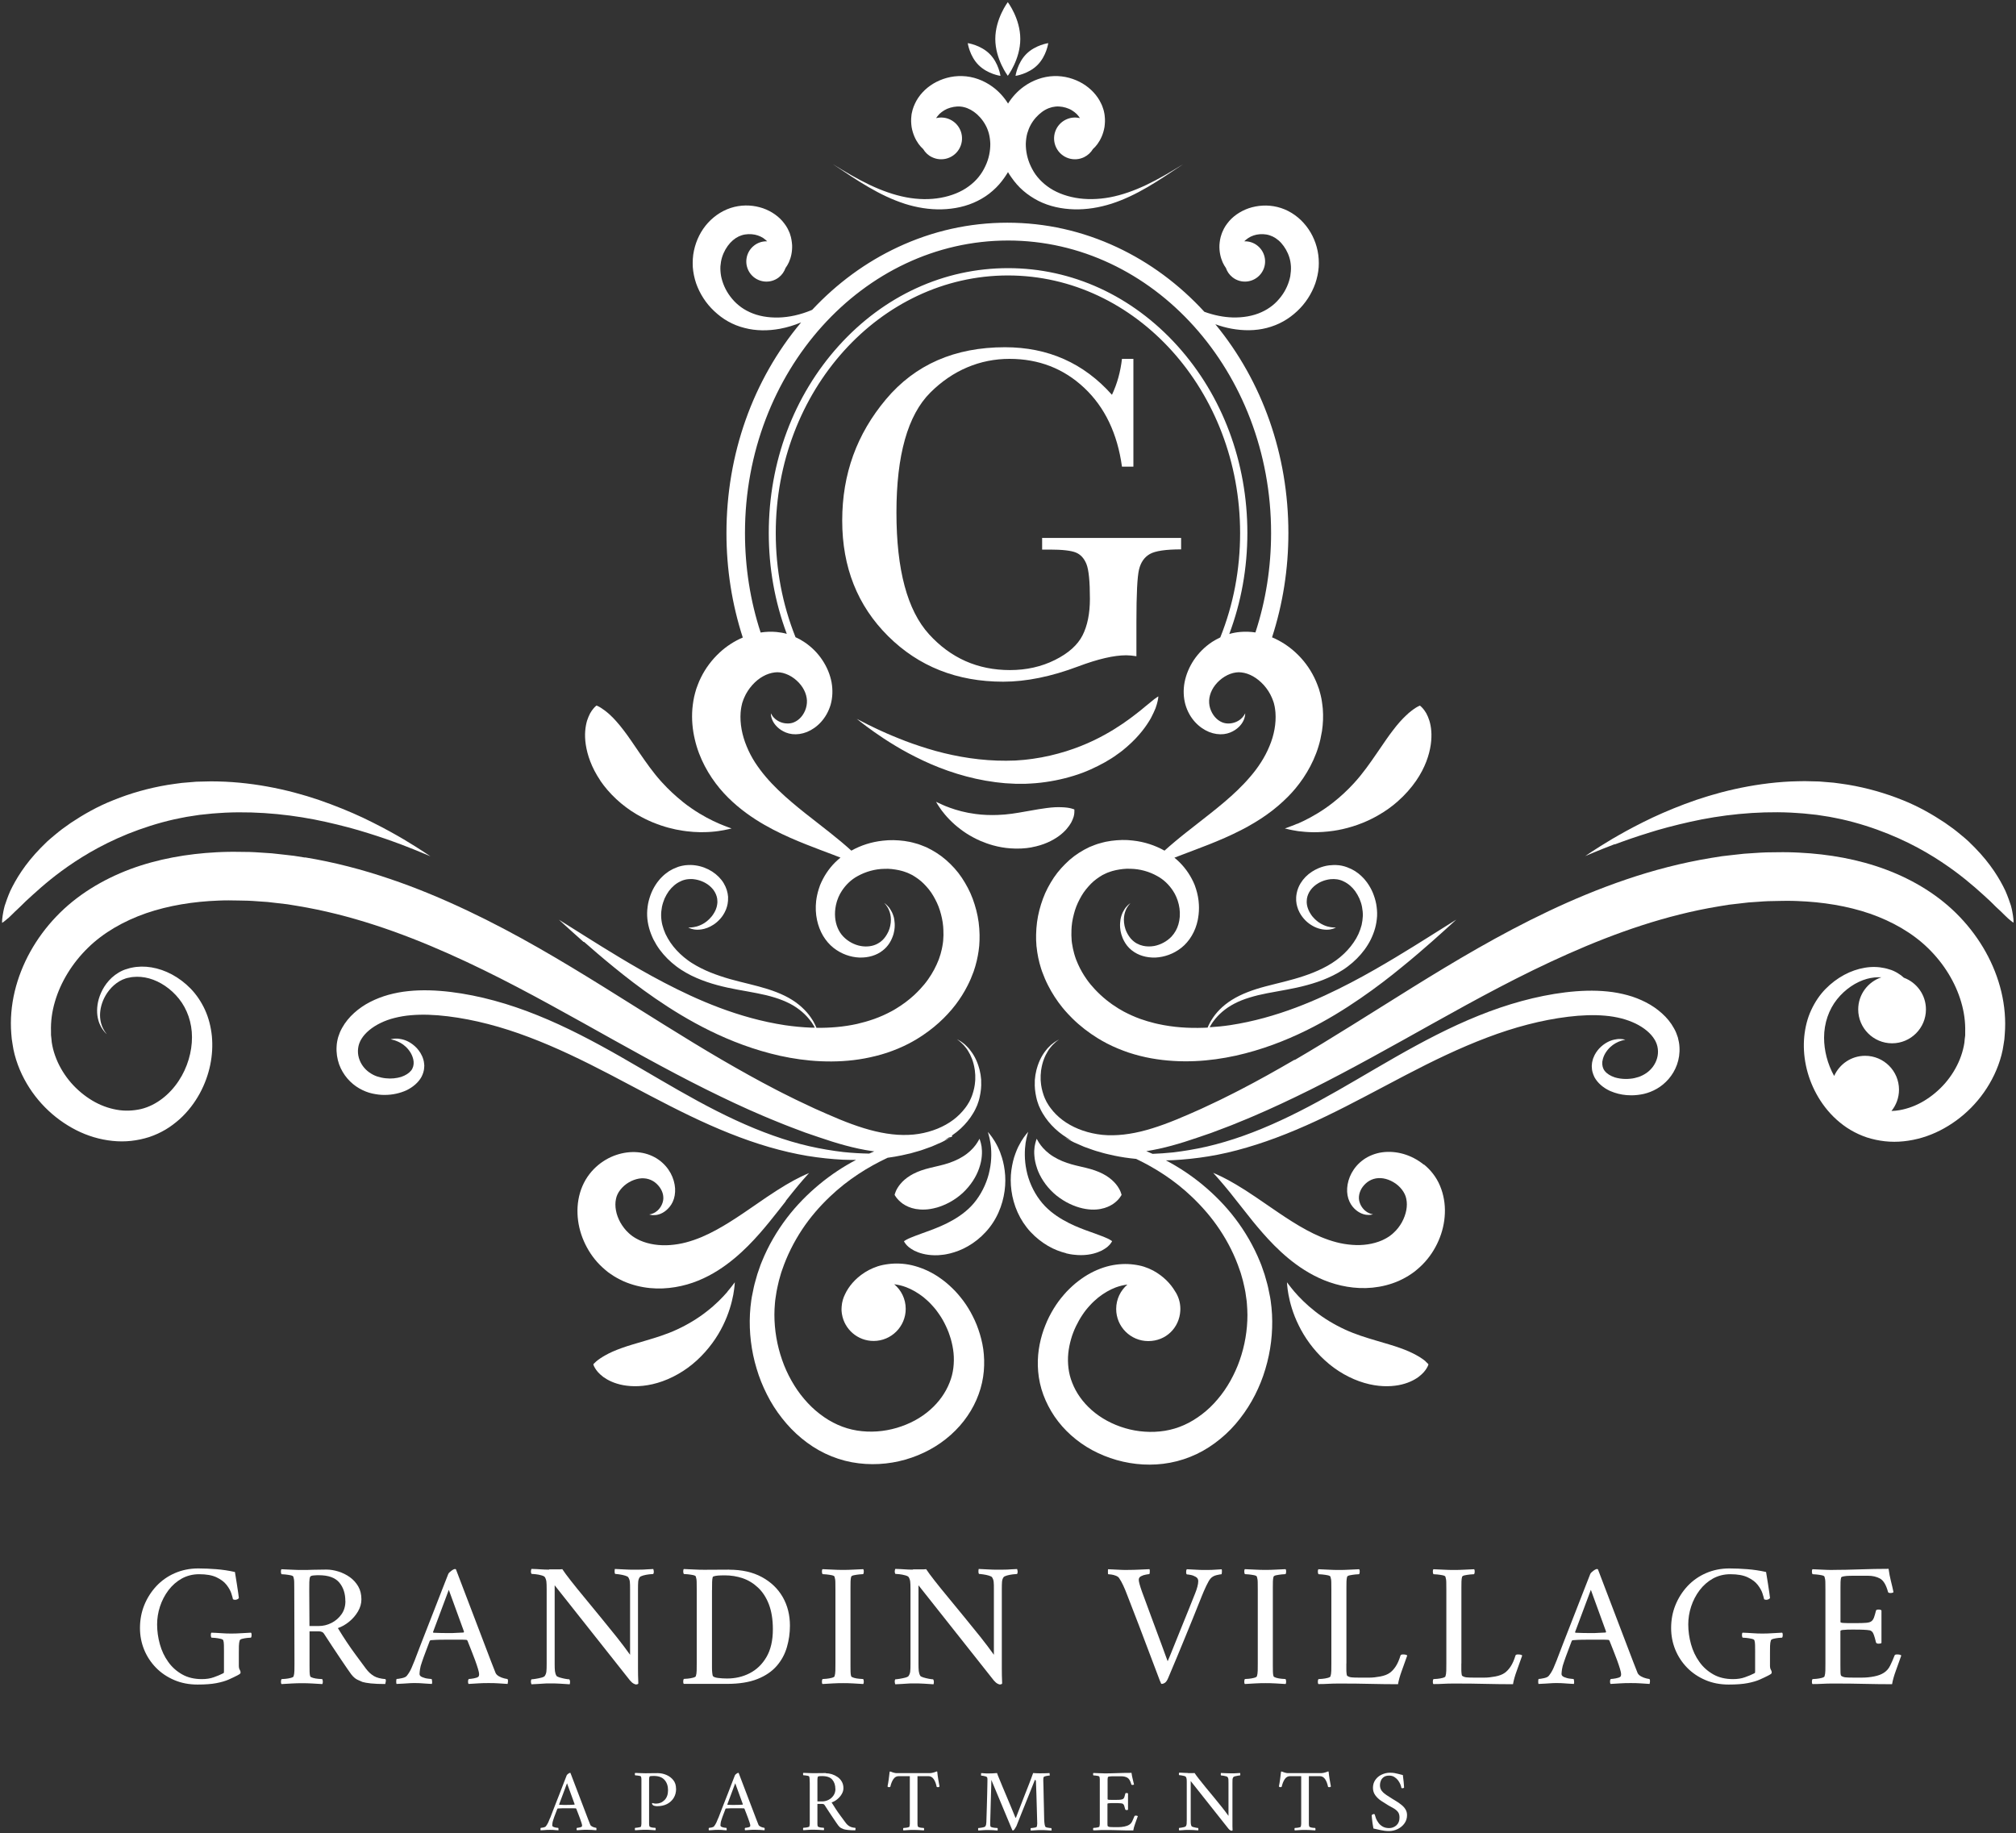<?xml version="1.0" encoding="UTF-8"?>
<svg id="logos" xmlns="http://www.w3.org/2000/svg" viewBox="0 0 300 272.79">
  <rect x="0" y="0" width="300" height="272.79" fill="#333333" stroke="none"/>
  <defs>
    <style>
      .cls-1 {
        fill: #fff;
        stroke-width: 0px;
      }
    </style>
  </defs>
  <path class="cls-1" d="M155.05,80.05h20.71v1.7c-2.29,0-3.84.23-4.65.69s-1.35,1.23-1.61,2.3c-.26,1.07-.39,3.68-.39,7.81v5.1c-.57-.09-1.07-.14-1.52-.14-1.82,0-4.2.55-7.15,1.66-4.01,1.51-7.73,2.27-11.15,2.27-6.87,0-12.58-2.26-17.13-6.78-4.55-4.52-6.83-10.25-6.83-17.19s2.17-12.88,6.51-18.05c4.34-5.17,10.24-7.75,17.7-7.75,6.42,0,11.73,2.36,15.93,7.08.78-1.65,1.27-3.43,1.49-5.35h1.7v16.04h-1.7c-.68-4.93-2.55-8.84-5.61-11.72-3.06-2.88-6.77-4.32-11.13-4.32s-8.44,1.68-11.79,5.03-5.03,9.3-5.03,17.84,1.62,14.55,4.85,18.11c3.23,3.55,7.24,5.33,12.04,5.33,2.45,0,4.68-.5,6.69-1.5,2.01-1,3.37-2.22,4.11-3.66.73-1.44,1.1-3.26,1.1-5.45,0-2.57-.17-4.29-.51-5.15-.34-.86-.87-1.44-1.58-1.73-.71-.29-2.01-.44-3.89-.44h-1.13v-1.7Z"/>
  <g>
    <path class="cls-1" d="M33.33,246.01v-.32c0-.33,0-.64-.01-.91,0-.27-.04-.5-.09-.67-.02-.11-.15-.19-.41-.25-.25-.06-.52-.1-.79-.13-.27-.03-.46-.04-.57-.04-.05-.07-.08-.19-.09-.37,0-.18.02-.3.09-.37.53.02,1.04.04,1.53.08.49.04.98.05,1.47.05s.99-.02,1.43-.05c.45-.03.93-.06,1.46-.08.07.07.1.19.09.37,0,.18-.04.3-.09.37-.11,0-.29.01-.55.04-.26.03-.51.07-.74.13-.23.06-.36.14-.39.25-.07.21-.11.48-.12.82,0,.33-.01.69-.01,1.08v1.82c0,.28.04.49.13.63.09.14.13.28.13.42,0,.07-.03.13-.08.18-.05.05-.19.14-.42.26-.37.19-.79.39-1.28.61-.48.21-1.09.39-1.82.53-.73.14-1.66.21-2.8.21-1.26,0-2.42-.22-3.47-.67s-1.96-1.06-2.72-1.84c-.76-.78-1.35-1.68-1.76-2.68-.41-1.01-.62-2.08-.62-3.22,0-1.21.21-2.35.64-3.41.43-1.06,1.03-2,1.8-2.83.77-.82,1.69-1.47,2.75-1.93,1.06-.46,2.22-.7,3.49-.7.84,0,1.72.04,2.65.11.92.07,1.86.21,2.8.42.12.72.22,1.32.29,1.8.07.48.14.92.2,1.32.06.39.09.63.09.7.02.07-.04.14-.16.21-.12.07-.25.11-.39.11-.12,0-.23-.03-.32-.08-.04-.19-.12-.49-.25-.89-.13-.4-.37-.82-.71-1.26-.34-.44-.84-.81-1.49-1.12-.65-.31-1.51-.46-2.58-.46-.95,0-1.81.22-2.58.64-.77.43-1.43,1.01-1.99,1.74-.55.73-.97,1.54-1.26,2.42-.29.89-.43,1.78-.43,2.67,0,1,.14,1.98.41,2.95.27.97.68,1.84,1.24,2.62.55.78,1.25,1.4,2.08,1.87.83.47,1.81.7,2.93.7.67,0,1.26-.09,1.78-.28.52-.18.97-.37,1.36-.57.09-.03.14-.08.14-.14,0-.06.01-.14.01-.22v-2.61Z"/>
    <path class="cls-1" d="M48.57,233.56c.58,0,1.18.1,1.79.29.61.19,1.18.47,1.7.84.52.37.93.83,1.25,1.38.32.55.47,1.2.47,1.93,0,.61-.17,1.21-.51,1.79s-.78,1.09-1.32,1.53c-.54.44-1.09.75-1.67.95.46.75.89,1.45,1.32,2.08.42.63.86,1.26,1.32,1.88.46.62.96,1.31,1.53,2.07.37.49.77.86,1.2,1.11.43.25,1,.39,1.7.45.07.07.09.2.05.39-.04.19-.06.31-.08.34-.86,0-1.57-.03-2.14-.09-.57-.06-.99-.14-1.25-.22-.18-.07-.42-.18-.74-.33-.32-.15-.62-.42-.92-.8-.11-.14-.3-.41-.58-.82-.28-.4-.61-.89-1-1.47-.39-.58-.8-1.2-1.24-1.86-.44-.66-.86-1.3-1.26-1.93-.14-.21-.4-.32-.79-.32h-1.34v5.11c0,.33,0,.64.01.91,0,.27.04.5.09.67.03.09.18.17.42.24.25.07.51.12.79.14.28.03.47.04.58.04.05.07.08.19.09.37,0,.18-.02.3-.09.37-.53-.04-1.03-.07-1.51-.09-.48-.03-.98-.04-1.49-.04s-.99.01-1.5.04c-.51.03-1.03.06-1.55.09-.07-.07-.1-.19-.09-.37,0-.18.04-.3.09-.37.11,0,.3-.01.58-.04.28-.03.55-.07.8-.14.25-.07.39-.15.41-.24.07-.21.11-.48.12-.82,0-.33.01-.69.01-1.08l-.03-10.97c0-.39,0-.75-.01-1.09,0-.34-.05-.62-.12-.83-.02-.11-.15-.18-.41-.24-.25-.05-.52-.09-.79-.12-.27-.03-.46-.04-.57-.04-.05-.07-.08-.19-.09-.37,0-.18.02-.3.09-.37.53.02,1.04.04,1.54.07.5.03,1,.04,1.49.04s1.06,0,1.64-.03c.59-.02,1.26-.03,2.01-.03ZM51.39,238.24c0-1.12-.3-2.04-.91-2.76-.61-.72-1.62-1.08-3.04-1.08-.16,0-.4,0-.72.03-.32.02-.51.09-.57.21-.07.16-.11.43-.12.8,0,.38-.01.76-.01,1.15l.03,5.37h1.37c.67,0,1.3-.15,1.91-.46.61-.31,1.1-.74,1.49-1.29.39-.55.58-1.21.58-1.96Z"/>
    <path class="cls-1" d="M61.76,246.93c.33-.86.64-1.66.92-2.4.28-.74.6-1.56.96-2.46.36-.9.72-1.83,1.09-2.79s.72-1.87,1.07-2.75c.34-.88.64-1.65.91-2.32.07-.14.22-.3.46-.47.24-.18.42-.26.54-.26.03,0,.06,0,.07.01,0,0,.03.02.07.04l5.24,13.74c.39,1.02.61,1.58.66,1.68.09.19.26.36.51.5.25.14.51.24.76.3.25.06.42.09.49.09.07.09.1.22.08.41-.02.18-.04.29-.05.33-.51-.04-.97-.07-1.37-.09-.4-.03-.89-.04-1.45-.04-.6,0-1.09.01-1.49.04s-.89.06-1.49.09c-.07-.07-.1-.19-.09-.37,0-.18.05-.3.12-.37.16,0,.4-.03.74-.09.33-.06.56-.14.68-.25.07-.07.11-.19.11-.37,0-.16-.06-.43-.17-.8-.11-.38-.26-.8-.43-1.28-.18-.47-.35-.93-.53-1.38-.18-.45-.38-.96-.61-1.54-.07-.07-.12-.11-.16-.11-.26-.02-.59-.03-.97-.03h-1.58c-.53,0-.97,0-1.34.01-.37,0-.84.03-1.42.07-.02,0-.06.03-.13.08-.26.7-.49,1.29-.67,1.78-.18.48-.35.93-.49,1.36-.16.44-.26.81-.3,1.11-.04.3-.07.54-.07.71,0,.19.14.35.41.46.27.11.55.19.84.22.29.04.47.05.54.05.03.04.06.14.08.33.02.18,0,.32-.03.41-.33-.02-.62-.04-.86-.05-.24-.02-.47-.03-.71-.05-.24-.02-.55-.03-.93-.03s-.71,0-.97.03c-.26.02-.53.03-.79.05-.26.02-.6.03-1,.05-.03-.04-.05-.14-.05-.33s.02-.32.05-.41c.16,0,.43-.04.8-.12.38-.08.63-.21.75-.38.26-.33.49-.71.67-1.12.18-.41.36-.85.54-1.3ZM66.78,236.59l-2.34,6.26c.02.07.03.11.05.11.33.02.73.03,1.2.04.46,0,.84.01,1.12.01.4,0,.77,0,1.09-.03.32-.02.68-.03,1.07-.05.03,0,.06-.04.08-.13l-2.26-6.21Z"/>
    <path class="cls-1" d="M81.73,233.53h1.13c.37,0,.64,0,.82-.03.26.4.68.97,1.26,1.71.58.74,1.25,1.57,2.03,2.51.77.94,1.57,1.91,2.39,2.91.82,1,1.62,1.99,2.4,2.96.77.97,1.44,1.86,2,2.65v-9.74c0-.46,0-.82-.03-1.08-.02-.26-.1-.5-.24-.71-.05-.09-.21-.17-.47-.25-.26-.08-.54-.14-.83-.18-.29-.04-.5-.07-.64-.07-.07-.09-.1-.21-.09-.38,0-.17.02-.28.04-.36.51.02.99.04,1.43.07.45.03.95.04,1.51.04.4,0,.73,0,.99-.01.25,0,.52-.02.79-.04.27-.02.6-.03.99-.05.03.07.06.18.08.32.02.14,0,.28-.08.42-.11,0-.31.02-.62.05-.31.04-.6.09-.88.17-.28.08-.46.17-.53.28-.12.19-.19.41-.21.66-.02.25-.03.61-.03,1.11v11.74c0,.37,0,.72.01,1.07,0,.34.02.74.04,1.2-.02.07-.07.11-.16.13-.09.02-.15.03-.18.03-.07,0-.19-.04-.36-.13-.17-.09-.35-.25-.54-.47l-11.21-14.16v11.69c0,.46.01.81.04,1.07.03.25.1.49.22.7.05.09.21.17.46.25.25.08.53.14.82.2.29.05.5.08.64.08.07.09.11.21.11.37s-.02.28-.05.37c-.51-.04-.98-.07-1.42-.09-.44-.03-.94-.04-1.5-.04-.39,0-.72,0-.99.03-.27.02-.54.03-.79.05-.25.02-.58.03-.99.05-.04-.07-.06-.18-.08-.32-.02-.14,0-.28.08-.42.11,0,.31-.02.61-.07.3-.04.59-.11.88-.18.29-.08.46-.17.51-.28.12-.19.2-.41.22-.64.03-.24.04-.6.04-1.09v-11.16c0-.49-.01-.86-.04-1.11-.03-.25-.1-.46-.22-.66-.05-.1-.22-.2-.51-.28-.29-.08-.58-.14-.88-.17-.3-.03-.5-.05-.61-.05-.07-.14-.1-.28-.08-.42.02-.14.04-.25.08-.32.6.02,1.08.04,1.45.07.37.03.76.04,1.18.04Z"/>
    <path class="cls-1" d="M108.52,233.58c1.88,0,3.49.36,4.84,1.09,1.35.73,2.39,1.72,3.11,2.97.72,1.25,1.08,2.68,1.08,4.28,0,1.09-.15,2.15-.45,3.18-.3,1.04-.8,1.97-1.51,2.79-.71.82-1.67,1.48-2.88,1.96-1.21.48-2.72.72-4.53.72h-6.42c-.07-.07-.1-.19-.09-.37,0-.18.04-.3.09-.37.11,0,.3-.01.58-.04.28-.03.55-.07.8-.14.25-.07.39-.15.41-.24.07-.21.11-.48.12-.82,0-.33.01-.69.01-1.08v-10.97c0-.39,0-.75-.01-1.09,0-.34-.05-.62-.12-.83-.02-.11-.15-.18-.41-.24-.25-.05-.52-.09-.8-.12-.28-.03-.47-.04-.58-.04-.05-.07-.08-.19-.09-.37,0-.18.02-.3.09-.37.53.02,1.04.04,1.55.07.51.03,1.01.04,1.5.04s1.11,0,1.82-.01c.7,0,1.33-.01,1.9-.01ZM105.95,236.61v11.54c0,.27.01.54.04.79.03.25.06.41.09.46.11.14.36.24.78.29.41.05.86.08,1.33.08,1.23,0,2.36-.26,3.38-.79,1.03-.53,1.86-1.33,2.49-2.41.63-1.08.95-2.45.95-4.12,0-1.46-.2-2.69-.59-3.71-.39-1.02-.93-1.85-1.61-2.49-.68-.64-1.44-1.11-2.29-1.4-.85-.29-1.74-.43-2.67-.43-.11,0-.3,0-.58.01-.28,0-.54.03-.79.07-.25.04-.39.1-.42.18-.05.18-.08.41-.09.7,0,.29-.01.59-.01.91v.32Z"/>
    <path class="cls-1" d="M125.45,233.61c.51,0,1-.01,1.49-.04.48-.03.99-.05,1.51-.07.07.07.1.19.09.37,0,.18-.04.3-.09.37-.11,0-.3.01-.58.04-.28.03-.54.07-.79.12-.25.05-.39.13-.42.24-.05.18-.08.4-.09.68,0,.28-.01.59-.01.92v11.61c0,.33,0,.64.01.91,0,.27.04.5.09.67.03.09.18.17.42.24.25.07.51.12.79.14.28.03.47.04.58.04.05.07.08.19.09.37,0,.18-.02.3-.09.37-.53-.04-1.03-.07-1.51-.09-.48-.03-.98-.04-1.49-.04s-.99.01-1.5.04c-.51.03-1.03.06-1.55.09-.07-.07-.1-.19-.09-.37,0-.18.04-.3.09-.37.11,0,.3-.01.58-.04.28-.03.55-.07.8-.14.25-.07.39-.15.41-.24.07-.21.11-.48.12-.82,0-.33.01-.69.01-1.08v-10.97c0-.39,0-.75-.01-1.09,0-.34-.05-.62-.12-.83-.02-.11-.15-.18-.41-.24-.25-.05-.52-.09-.8-.12-.28-.03-.47-.04-.58-.04-.05-.07-.08-.19-.09-.37,0-.18.02-.3.09-.37.53.02,1.04.04,1.55.07.51.03,1.01.04,1.5.04Z"/>
    <path class="cls-1" d="M135.87,233.53h1.13c.37,0,.64,0,.82-.03.26.4.68.97,1.26,1.71.58.74,1.25,1.57,2.03,2.51.77.94,1.57,1.91,2.39,2.91.82,1,1.62,1.99,2.4,2.96.77.97,1.44,1.86,2,2.65v-9.74c0-.46,0-.82-.03-1.08-.02-.26-.1-.5-.24-.71-.05-.09-.21-.17-.47-.25-.26-.08-.54-.14-.83-.18-.29-.04-.5-.07-.64-.07-.07-.09-.1-.21-.09-.38,0-.17.02-.28.04-.36.51.02.99.04,1.43.07.45.03.95.04,1.51.04.4,0,.73,0,.99-.01.25,0,.52-.02.79-.04.27-.02.6-.03.99-.05.03.07.06.18.08.32.02.14,0,.28-.08.42-.11,0-.31.02-.62.05-.31.04-.6.09-.88.17-.28.08-.46.17-.53.28-.12.19-.19.41-.21.66-.02.25-.03.61-.03,1.11v11.74c0,.37,0,.72.01,1.07,0,.34.02.74.04,1.2-.02.07-.07.11-.16.13-.09.02-.15.03-.18.03-.07,0-.19-.04-.36-.13-.17-.09-.35-.25-.54-.47l-11.21-14.16v11.69c0,.46.01.81.04,1.07.03.25.1.49.22.7.05.09.21.17.46.25.25.08.53.14.82.2.29.05.5.08.64.08.07.09.11.21.11.37s-.02.28-.05.37c-.51-.04-.98-.07-1.42-.09-.44-.03-.94-.04-1.5-.04-.39,0-.72,0-.99.03-.27.02-.54.03-.79.05-.25.02-.58.03-.99.05-.04-.07-.06-.18-.08-.32-.02-.14,0-.28.08-.42.11,0,.31-.02.61-.07.3-.04.59-.11.88-.18.29-.08.46-.17.51-.28.12-.19.2-.41.22-.64.03-.24.04-.6.04-1.09v-11.16c0-.49-.01-.86-.04-1.11-.03-.25-.1-.46-.22-.66-.05-.1-.22-.2-.51-.28-.29-.08-.58-.14-.88-.17-.3-.03-.5-.05-.61-.05-.07-.14-.1-.28-.08-.42.02-.14.04-.25.08-.32.6.02,1.08.04,1.45.07.37.03.76.04,1.18.04Z"/>
    <path class="cls-1" d="M167.88,233.61c.56,0,1.11-.01,1.63-.04s1.04-.05,1.55-.07c.03.07.05.21.04.41,0,.2-.04.31-.09.33-.07,0-.23.02-.49.07-.25.04-.5.12-.72.24-.23.11-.34.29-.34.54,0,.28.16.86.47,1.74.14.39.33.9.57,1.54.24.64.5,1.35.78,2.12.28.77.57,1.54.86,2.32.29.77.55,1.48.79,2.13.24.65.43,1.18.58,1.59.15.41.23.64.25.67.03-.07.15-.34.34-.8.19-.46.43-1.06.72-1.78.29-.72.61-1.51.96-2.38.35-.87.71-1.75,1.07-2.64.36-.89.7-1.74,1.01-2.53.12-.3.23-.61.32-.95.09-.33.13-.61.13-.84,0-.28-.12-.49-.36-.63-.24-.14-.49-.24-.76-.29-.27-.05-.46-.08-.57-.08-.07-.03-.11-.15-.11-.36s.03-.34.11-.41c.47.02.92.04,1.34.07.42.03.87.04,1.34.04.4,0,.72,0,.96-.01s.47-.02.7-.04c.23-.02.51-.03.84-.05.03.07.04.21.03.42-.02.21-.04.32-.08.32-.11,0-.35.04-.72.13-.38.09-.68.26-.91.53-.16.18-.36.53-.62,1.07-.25.54-.48,1.05-.67,1.54-.47,1.18-.91,2.26-1.3,3.24-.39.98-.78,1.93-1.16,2.84-.38.91-.77,1.86-1.17,2.84-.4.98-.86,2.07-1.37,3.26-.14.33-.29.56-.46.68-.17.12-.34.18-.51.18-.05,0-.1-.06-.13-.17-.04-.11-.07-.2-.11-.25-.58-1.53-1.12-2.95-1.62-4.28-.5-1.32-1.01-2.67-1.53-4.04-.52-1.37-1.1-2.88-1.75-4.53-.19-.51-.38-.96-.57-1.37-.18-.4-.39-.77-.62-1.11-.09-.14-.25-.25-.47-.34-.23-.09-.45-.15-.67-.18-.22-.03-.38-.05-.49-.05-.02,0-.03-.12-.03-.36s0-.36.03-.38c.6.02,1.09.04,1.49.07.39.03.89.04,1.49.04Z"/>
    <path class="cls-1" d="M188.3,233.61c.51,0,1-.01,1.49-.04.48-.03.99-.05,1.51-.07.07.07.1.19.09.37,0,.18-.04.3-.09.37-.11,0-.3.01-.58.04-.28.03-.54.07-.79.12-.25.05-.39.13-.42.24-.05.18-.08.4-.09.68,0,.28-.01.59-.01.92v11.61c0,.33,0,.64.01.91,0,.27.04.5.09.67.03.09.18.17.42.24.25.07.51.12.79.14.28.03.47.04.58.04.05.07.08.19.09.37,0,.18-.02.3-.09.37-.53-.04-1.03-.07-1.51-.09-.48-.03-.98-.04-1.49-.04s-.99.01-1.5.04c-.51.03-1.03.06-1.55.09-.07-.07-.1-.19-.09-.37,0-.18.04-.3.09-.37.11,0,.3-.01.58-.04.28-.03.55-.07.8-.14.25-.07.39-.15.41-.24.07-.21.11-.48.12-.82,0-.33.01-.69.01-1.08v-10.97c0-.39,0-.75-.01-1.09,0-.34-.05-.62-.12-.83-.02-.11-.15-.18-.41-.24-.25-.05-.52-.09-.8-.12-.28-.03-.47-.04-.58-.04-.05-.07-.08-.19-.09-.37,0-.18.02-.3.09-.37.53.02,1.04.04,1.55.07.51.03,1.01.04,1.5.04Z"/>
    <path class="cls-1" d="M200.35,247.53v.78c0,.25,0,.49.03.7.02.21.05.33.11.37.18.12.39.2.64.22.25.03.65.04,1.2.04h1.45c.49,0,1.03-.06,1.62-.17.59-.11,1.06-.29,1.41-.54.32-.23.61-.54.88-.95.27-.4.51-.95.72-1.63.03-.11.16-.16.37-.16.32,0,.53.05.63.16-.25.7-.51,1.45-.8,2.24-.29.79-.48,1.47-.57,2.03-1.39,0-2.76-.02-4.13-.05-1.37-.04-2.91-.05-4.63-.05-.6,0-1.13.01-1.61.04-.47.03-.97.04-1.47.04-.07-.07-.1-.19-.09-.37,0-.18.04-.3.09-.37.11,0,.3-.01.58-.04.28-.03.55-.07.8-.14.25-.07.39-.15.41-.24.07-.21.11-.48.12-.82,0-.33.01-.69.01-1.08v-10.97c0-.39,0-.75-.01-1.09,0-.34-.05-.62-.12-.83-.02-.11-.15-.18-.41-.24-.25-.05-.52-.09-.8-.12-.28-.03-.47-.04-.58-.04-.05-.07-.08-.19-.09-.37,0-.18.02-.3.09-.37.53.02,1.04.04,1.55.07.51.03,1.01.04,1.5.04s1-.01,1.49-.04c.48-.03.99-.05,1.51-.07.07.07.1.19.09.37,0,.18-.04.3-.09.37-.11,0-.3.01-.58.04-.28.03-.54.07-.79.12-.25.05-.39.13-.42.24-.05.18-.08.4-.09.68,0,.28-.01.59-.01.92v11.29Z"/>
    <path class="cls-1" d="M217.46,247.53v.78c0,.25,0,.49.03.7.02.21.05.33.11.37.18.12.39.2.64.22.25.03.65.04,1.2.04h1.45c.49,0,1.03-.06,1.62-.17.59-.11,1.06-.29,1.41-.54.32-.23.61-.54.88-.95.27-.4.51-.95.72-1.63.03-.11.16-.16.37-.16.32,0,.53.05.63.16-.25.7-.51,1.45-.8,2.24-.29.79-.48,1.47-.57,2.03-1.39,0-2.76-.02-4.13-.05-1.37-.04-2.91-.05-4.63-.05-.6,0-1.13.01-1.61.04-.47.03-.97.04-1.47.04-.07-.07-.1-.19-.09-.37,0-.18.04-.3.09-.37.11,0,.3-.01.58-.04.28-.03.55-.07.8-.14.25-.07.39-.15.41-.24.07-.21.11-.48.12-.82,0-.33.01-.69.01-1.08v-10.97c0-.39,0-.75-.01-1.09,0-.34-.05-.62-.12-.83-.02-.11-.15-.18-.41-.24-.25-.05-.52-.09-.8-.12-.28-.03-.47-.04-.58-.04-.05-.07-.08-.19-.09-.37,0-.18.02-.3.09-.37.53.02,1.04.04,1.55.07.51.03,1.01.04,1.5.04s1-.01,1.49-.04c.48-.03.99-.05,1.51-.07.07.07.1.19.09.37,0,.18-.04.3-.09.37-.11,0-.3.01-.58.04-.28.03-.54.07-.79.12-.25.05-.39.13-.42.24-.05.18-.08.4-.09.68,0,.28-.01.59-.01.92v11.29Z"/>
    <path class="cls-1" d="M231.7,246.93c.33-.86.64-1.66.92-2.4.28-.74.6-1.56.96-2.46.36-.9.72-1.83,1.09-2.79s.72-1.87,1.07-2.75c.34-.88.64-1.65.91-2.32.07-.14.22-.3.46-.47.24-.18.42-.26.54-.26.03,0,.06,0,.07.01,0,0,.03.02.07.04l5.24,13.74c.39,1.02.61,1.58.66,1.68.09.19.26.36.51.5.25.14.51.24.76.3.25.06.42.09.49.09.07.09.1.22.08.41-.02.18-.04.29-.05.33-.51-.04-.97-.07-1.37-.09-.4-.03-.89-.04-1.45-.04-.6,0-1.09.01-1.49.04s-.89.06-1.49.09c-.07-.07-.1-.19-.09-.37,0-.18.05-.3.12-.37.16,0,.4-.03.74-.09.33-.06.56-.14.68-.25.07-.07.11-.19.11-.37,0-.16-.06-.43-.17-.8-.11-.38-.26-.8-.43-1.28-.18-.47-.35-.93-.53-1.38-.18-.45-.38-.96-.61-1.54-.07-.07-.12-.11-.16-.11-.26-.02-.59-.03-.97-.03h-1.58c-.53,0-.97,0-1.34.01-.37,0-.84.03-1.42.07-.02,0-.06.03-.13.08-.26.7-.49,1.29-.67,1.78-.18.48-.35.93-.49,1.36-.16.44-.26.81-.3,1.11-.04.3-.07.54-.07.71,0,.19.14.35.41.46.27.11.55.19.84.22.29.04.47.05.54.05.03.04.06.14.08.33.02.18,0,.32-.03.41-.33-.02-.62-.04-.86-.05-.24-.02-.47-.03-.71-.05-.24-.02-.55-.03-.93-.03s-.71,0-.97.03c-.26.02-.53.03-.79.05-.26.02-.6.03-1,.05-.03-.04-.05-.14-.05-.33s.02-.32.05-.41c.16,0,.43-.04.8-.12.38-.08.63-.21.75-.38.26-.33.49-.71.67-1.12.18-.41.36-.85.54-1.3ZM236.73,236.59l-2.34,6.26c.02.07.03.11.05.11.33.02.73.03,1.2.04.46,0,.84.01,1.12.01.4,0,.77,0,1.09-.03.32-.02.68-.03,1.07-.05.03,0,.06-.04.08-.13l-2.26-6.21Z"/>
    <path class="cls-1" d="M261.18,246.01v-.32c0-.33,0-.64-.01-.91,0-.27-.04-.5-.09-.67-.02-.11-.15-.19-.41-.25-.25-.06-.52-.1-.79-.13-.27-.03-.46-.04-.57-.04-.05-.07-.08-.19-.09-.37,0-.18.02-.3.09-.37.53.02,1.04.04,1.53.08.49.04.98.05,1.47.05s.99-.02,1.43-.05c.45-.03.93-.06,1.46-.08.07.07.1.19.09.37,0,.18-.04.3-.09.37-.11,0-.29.01-.55.04-.26.03-.51.07-.74.13-.23.06-.36.14-.39.25-.07.21-.11.48-.12.82,0,.33-.01.69-.01,1.08v1.82c0,.28.04.49.13.63.09.14.13.28.13.42,0,.07-.03.13-.08.18-.05.05-.19.14-.42.26-.37.19-.79.39-1.28.61-.48.21-1.09.39-1.82.53-.73.14-1.66.21-2.8.21-1.26,0-2.42-.22-3.47-.67s-1.96-1.06-2.72-1.84c-.76-.78-1.35-1.68-1.76-2.68-.41-1.01-.62-2.08-.62-3.22,0-1.21.21-2.35.64-3.41.43-1.06,1.03-2,1.8-2.83.77-.82,1.69-1.47,2.75-1.93,1.06-.46,2.22-.7,3.49-.7.84,0,1.72.04,2.65.11.92.07,1.86.21,2.8.42.12.72.22,1.32.29,1.8.07.48.14.92.2,1.32.06.39.09.63.09.7.02.07-.04.14-.16.21-.12.07-.25.11-.39.11-.12,0-.23-.03-.32-.08-.04-.19-.12-.49-.25-.89-.13-.4-.37-.82-.71-1.26-.34-.44-.84-.81-1.49-1.12-.65-.31-1.51-.46-2.58-.46-.95,0-1.81.22-2.58.64-.77.43-1.43,1.01-1.99,1.74-.55.73-.97,1.54-1.26,2.42-.29.89-.43,1.78-.43,2.67,0,1,.14,1.98.41,2.95.27.97.68,1.84,1.24,2.62.55.78,1.25,1.4,2.08,1.87.83.47,1.81.7,2.93.7.67,0,1.26-.09,1.78-.28.52-.18.97-.37,1.36-.57.09-.03.14-.08.14-.14,0-.06.01-.14.01-.22v-2.61Z"/>
    <path class="cls-1" d="M272.78,233.61c1.21,0,2.54-.03,4-.08,1.46-.05,2.88-.08,4.26-.08.09.65.2,1.25.34,1.79.14.54.27,1.11.39,1.68-.09.09-.24.13-.45.13-.23,0-.35-.06-.37-.18-.28-1.04-.68-1.69-1.18-1.97-.51-.28-1.11-.42-1.79-.42h-2.21c-.11,0-.3,0-.58.01-.28,0-.54.03-.79.07-.25.04-.39.1-.42.18-.05.18-.08.4-.09.68,0,.28-.01.57-.01.87v5.08c0,.07.11.11.34.13.23.02.48.03.76.03h1.34c.61,0,1.09-.02,1.43-.05.34-.03.59-.11.75-.24.16-.12.28-.31.37-.55.09-.25.18-.58.29-1,.02-.12.14-.18.37-.18.21,0,.36.04.45.13v4.84c-.07.07-.21.11-.42.11s-.34-.06-.39-.18c-.12-.49-.22-.85-.3-1.07-.08-.22-.15-.37-.21-.45-.06-.08-.14-.14-.22-.2-.09-.07-.29-.12-.61-.14-.32-.03-.66-.04-1.04-.05-.38,0-.73-.01-1.07-.01-.23,0-.49,0-.78.01s-.54.03-.75.05c-.21.03-.32.08-.32.17v5.05c0,.25,0,.56.01.95,0,.39.05.61.12.66.18.12.39.2.64.22.25.03.65.04,1.2.04h1.24c.61,0,1.22-.06,1.82-.18.6-.12,1.07-.3,1.42-.53.4-.25.72-.6.95-1.07.23-.46.45-.97.66-1.51.03-.11.16-.16.37-.16.32,0,.53.05.63.16-.25.7-.51,1.45-.8,2.24-.29.79-.48,1.47-.57,2.03-1.39,0-2.76-.02-4.13-.05-1.37-.04-2.91-.05-4.63-.05-.6,0-1.13.01-1.61.04-.47.03-.97.04-1.47.04-.07-.07-.1-.19-.09-.37,0-.18.04-.3.09-.37.11,0,.3-.01.58-.04.28-.03.55-.07.8-.14.25-.07.39-.15.41-.24.07-.21.11-.48.12-.82,0-.33.01-.69.01-1.08v-10.97c0-.39,0-.75-.01-1.09,0-.34-.05-.62-.12-.83-.02-.11-.15-.18-.41-.24-.25-.05-.52-.09-.8-.12-.28-.03-.47-.04-.58-.04-.05-.07-.08-.19-.09-.37,0-.18.02-.3.09-.37.53.02,1.04.04,1.55.07.51.03,1.01.04,1.5.04Z"/>
  </g>
  <g>
    <path class="cls-1" d="M81.86,270.55c.17-.43.32-.83.46-1.2.14-.37.3-.78.48-1.23.18-.45.36-.92.55-1.4.18-.48.36-.94.53-1.38.17-.44.32-.82.45-1.16.03-.07.11-.15.23-.24.12-.09.21-.13.27-.13.02,0,.03,0,.03,0,0,0,.02.01.03.02l2.62,6.87c.19.51.3.79.33.84.04.1.13.18.26.25.13.07.25.12.38.15.13.03.21.05.24.05.03.04.05.11.04.2,0,.09-.02.15-.03.16-.25-.02-.48-.03-.68-.05-.2-.01-.44-.02-.72-.02-.3,0-.55,0-.74.02s-.45.03-.74.05c-.04-.03-.05-.1-.05-.18,0-.09.02-.15.06-.18.08,0,.2-.01.37-.05.17-.03.28-.07.34-.12.03-.03.05-.1.05-.18,0-.08-.03-.21-.09-.4-.06-.19-.13-.4-.22-.64-.09-.24-.18-.47-.26-.69-.09-.22-.19-.48-.3-.77-.04-.03-.06-.05-.08-.05-.13,0-.29-.01-.49-.01h-.79c-.26,0-.49,0-.67,0s-.42.02-.71.03c0,0-.03.01-.07.04-.13.35-.24.65-.34.89s-.17.47-.24.68c-.08.22-.13.4-.15.55-.02.15-.03.27-.03.36,0,.1.07.17.2.23.14.06.28.09.42.11.14.02.23.03.27.03.02.02.03.07.04.16,0,.09,0,.16-.01.2-.17,0-.31-.02-.43-.03-.12,0-.24-.02-.36-.03-.12,0-.27-.01-.47-.01s-.36,0-.49.01c-.13,0-.26.02-.39.03-.13,0-.3.02-.5.03-.02-.02-.03-.07-.03-.16s0-.16.03-.2c.08,0,.21-.02.4-.06.19-.04.31-.1.38-.19.13-.17.24-.35.34-.56.09-.21.18-.42.27-.65ZM84.37,265.38l-1.17,3.13s.02.05.03.05c.17,0,.37.02.6.02.23,0,.42,0,.56,0,.2,0,.38,0,.55-.01.16,0,.34-.02.53-.03.02,0,.03-.02.04-.07l-1.13-3.11Z"/>
    <path class="cls-1" d="M100.61,266.18c0,.52-.12.97-.36,1.36-.24.39-.57.69-.99.91-.43.22-.92.32-1.48.32-.07,0-.16,0-.28-.03-.11-.02-.21-.04-.28-.08-.02-.02-.05-.05-.11-.1-.05-.05-.08-.11-.08-.19,0-.05.02-.07.07-.07.07.02.14.04.22.06.08.02.17.03.26.03.52,0,.95-.17,1.3-.52.35-.35.53-.84.53-1.48s-.18-1.15-.53-1.54c-.35-.39-.88-.58-1.59-.58-.08,0-.2,0-.36.01-.16,0-.26.04-.28.11-.04.08-.05.21-.06.4,0,.19,0,.38,0,.57v5.47c0,.19,0,.37,0,.54,0,.17.02.3.06.41.02.04.09.08.21.12.12.04.25.06.39.07.14.01.23.02.28.02.03.04.04.1.05.18,0,.09-.01.15-.05.18-.26-.02-.52-.03-.76-.05s-.49-.02-.74-.02-.49,0-.74.02-.51.03-.77.05c-.04-.03-.05-.1-.05-.18,0-.09.02-.15.05-.18.05,0,.15,0,.28-.02s.27-.04.39-.07c.13-.03.2-.07.2-.12.03-.11.05-.24.06-.41,0-.17,0-.35,0-.54v-5.49c0-.19,0-.38,0-.55,0-.17-.02-.31-.06-.41,0-.05-.08-.09-.2-.12-.13-.03-.26-.05-.39-.06s-.23-.02-.28-.02c-.03-.03-.04-.1-.05-.18,0-.09.01-.15.05-.18.26,0,.52.02.77.03s.5.02.74.02.53,0,.82-.01c.29,0,.63-.01,1.01-.01.46,0,.89.09,1.31.27.42.18.76.44,1.03.78.27.34.4.76.4,1.26Z"/>
    <path class="cls-1" d="M106.89,270.55c.17-.43.32-.83.46-1.2.14-.37.3-.78.48-1.23.18-.45.36-.92.55-1.4.18-.48.36-.94.53-1.38.17-.44.32-.82.45-1.16.03-.07.11-.15.23-.24.12-.09.21-.13.27-.13.02,0,.03,0,.03,0,0,0,.02.01.03.02l2.62,6.87c.19.51.3.79.33.84.04.1.13.18.26.25.13.07.25.12.38.15.13.03.21.05.24.05.03.04.05.11.04.2,0,.09-.02.15-.03.16-.25-.02-.48-.03-.68-.05-.2-.01-.44-.02-.72-.02-.3,0-.55,0-.74.02s-.45.03-.74.05c-.04-.03-.05-.1-.05-.18,0-.09.02-.15.06-.18.08,0,.2-.01.37-.05.17-.03.28-.07.34-.12.03-.03.05-.1.05-.18,0-.08-.03-.21-.09-.4-.06-.19-.13-.4-.22-.64-.09-.24-.18-.47-.26-.69-.09-.22-.19-.48-.3-.77-.04-.03-.06-.05-.08-.05-.13,0-.29-.01-.49-.01h-.79c-.26,0-.49,0-.67,0s-.42.02-.71.03c0,0-.03.01-.07.04-.13.35-.24.65-.34.89s-.17.47-.24.68c-.08.22-.13.4-.15.55-.02.15-.03.27-.03.36,0,.1.07.17.2.23.14.06.28.09.42.11.14.02.23.03.27.03.02.02.03.07.04.16,0,.09,0,.16-.01.2-.17,0-.31-.02-.43-.03-.12,0-.24-.02-.36-.03-.12,0-.27-.01-.47-.01s-.36,0-.49.01c-.13,0-.26.02-.39.03-.13,0-.3.02-.5.03-.02-.02-.03-.07-.03-.16s0-.16.03-.2c.08,0,.21-.02.4-.06.19-.04.31-.1.38-.19.13-.17.24-.35.34-.56.09-.21.18-.42.27-.65ZM109.4,265.38l-1.17,3.13s.02.05.03.05c.17,0,.37.02.6.02.23,0,.42,0,.56,0,.2,0,.38,0,.55-.01.16,0,.34-.02.53-.03.02,0,.03-.02.04-.07l-1.13-3.11Z"/>
    <path class="cls-1" d="M122.9,263.87c.29,0,.59.05.89.14.31.1.59.24.85.42.26.18.47.41.63.69s.24.6.24.97c0,.31-.09.61-.26.89-.17.29-.39.54-.66.76-.27.22-.55.38-.84.47.23.38.45.72.66,1.04.21.32.43.63.66.94.23.31.48.66.76,1.03.18.25.38.43.6.55.21.12.5.2.85.22.03.04.04.1.03.2-.02.1-.03.15-.04.17-.43,0-.79-.02-1.07-.05-.29-.03-.49-.07-.63-.11-.09-.03-.21-.09-.37-.16-.16-.07-.31-.21-.46-.4-.05-.07-.15-.21-.29-.41-.14-.2-.31-.45-.5-.74-.19-.29-.4-.6-.62-.93-.22-.33-.43-.65-.63-.97-.07-.11-.2-.16-.39-.16h-.67v2.55c0,.17,0,.32,0,.45,0,.14.02.25.05.34.02.04.09.08.21.12.12.04.25.06.39.07s.24.02.29.02c.03.04.04.1.05.18,0,.09-.01.15-.05.18-.26-.02-.52-.03-.76-.05-.24-.01-.49-.02-.74-.02s-.5,0-.75.02c-.25.01-.51.03-.78.05-.04-.03-.05-.1-.05-.18,0-.09.02-.15.05-.18.05,0,.15,0,.29-.02.14-.01.27-.04.4-.07.13-.03.2-.07.2-.12.03-.11.05-.24.06-.41s0-.35,0-.54v-5.49c-.01-.19-.02-.38-.02-.55,0-.17-.02-.31-.06-.41,0-.05-.08-.09-.2-.12-.13-.03-.26-.05-.39-.06s-.23-.02-.28-.02c-.03-.03-.04-.1-.05-.18,0-.09.01-.15.05-.18.26,0,.52.02.77.03s.5.02.74.02.53,0,.82-.01c.29,0,.63-.01,1.01-.01ZM124.31,266.21c0-.56-.15-1.02-.45-1.38-.3-.36-.81-.54-1.52-.54-.08,0-.2,0-.36.01-.16,0-.26.04-.28.11-.04.08-.05.21-.06.4,0,.19,0,.38,0,.57v2.68h.7c.33,0,.65-.08.95-.23s.55-.37.74-.65c.19-.28.29-.6.29-.98Z"/>
    <path class="cls-1" d="M138.46,263.84c.11,0,.24-.02.41-.07.17-.04.29-.08.37-.12.07-.03.12-.05.14-.05s.06,0,.09.03c.04.39.09.78.15,1.14.06.37.12.72.19,1.07-.02.02-.05.04-.09.07-.04.03-.1.04-.16.03-.1,0-.16-.02-.18-.07-.09-.45-.23-.82-.43-1.12-.2-.3-.47-.45-.79-.45h-1.63v6.55c0,.19,0,.37,0,.54,0,.17.02.3.06.41.02.04.09.08.21.12.12.04.25.06.39.07s.23.02.28.02c.03.04.04.1.05.18,0,.09-.01.15-.05.18-.26-.02-.52-.03-.76-.05-.24-.01-.49-.02-.74-.02s-.5,0-.75.02c-.25.01-.51.03-.78.05-.04-.03-.05-.1-.05-.18,0-.09.02-.15.05-.18.05,0,.15,0,.29-.02.14-.01.27-.04.4-.07.13-.03.2-.07.2-.12.03-.11.05-.24.06-.41s0-.35,0-.54v-6.55h-1.66c-.32,0-.59.15-.79.45-.2.3-.35.67-.45,1.12-.03.04-.09.07-.18.07-.06,0-.11,0-.15-.03-.04-.03-.07-.05-.09-.07.07-.34.13-.7.18-1.07s.1-.75.14-1.14c.04-.02.1-.02.16,0,.06.01.11.03.14.05.08.04.19.07.34.11.14.04.27.06.38.06h5.03Z"/>
    <path class="cls-1" d="M147.33,263.89c.22,0,.41,0,.58-.02.17-.01.32-.02.46-.03.05.17.15.43.3.78s.32.77.51,1.24c.2.48.41.98.64,1.52s.45,1.07.67,1.6.42,1.02.61,1.48c0,.02.03.03.05.03s.04-.02.05-.05c.25-.65.48-1.23.68-1.76.2-.52.41-1.04.61-1.57.21-.52.43-1.1.68-1.73.08-.2.16-.42.25-.66.09-.24.19-.53.32-.88.41.03.75.04,1.01.04.23,0,.48,0,.77-.01.29,0,.51-.02.66-.03,0,.02.02.14.04.37-.06,0-.16,0-.3.03-.14.02-.27.04-.39.08-.12.03-.2.07-.22.12-.03.06-.04.14-.05.24,0,.1-.01.18-.01.26,0,.22.02.55.03,1s.02.95.03,1.51c.01.56.03,1.11.04,1.65.01.54.02,1.03.03,1.45,0,.25.02.48.04.7.02.22.06.4.12.55.03.06.11.11.24.14s.27.05.4.07c.14.01.22.02.26.02.03.06.05.13.05.22,0,.08-.01.13-.02.15-.25-.02-.5-.03-.74-.05s-.5-.02-.78-.02c-.3,0-.56,0-.78.02-.22.01-.48.03-.78.05,0-.02-.02-.07-.03-.16,0-.09,0-.16.03-.21.05,0,.14,0,.25-.02s.23-.03.34-.05c.11-.02.2-.05.25-.07.04-.03.07-.1.09-.22.02-.12.03-.23.03-.32,0-.1,0-.22-.01-.37,0-.15-.01-.28-.01-.38-.02-.62-.04-1.22-.05-1.8-.02-.57-.04-1.16-.05-1.76-.02-.6-.04-1.25-.07-1.94,0-.03,0-.07-.03-.14-.02-.07-.05-.11-.09-.11-.02,0-.04.03-.07.09-.26.66-.51,1.27-.73,1.83-.22.56-.44,1.1-.65,1.62-.21.52-.42,1.05-.64,1.59-.22.54-.45,1.12-.69,1.74-.02.04-.06.11-.12.21-.06.11-.12.2-.19.3-.07.09-.12.14-.18.15-.02,0-.05,0-.09-.01,0,0-.02-.01-.03-.01l-3.13-7.5c0,.56-.02,1.14-.04,1.74-.02.6-.03,1.18-.05,1.74-.01.56-.03,1.07-.04,1.52-.01.45-.02.82-.03,1.09s-.01.43-.01.45c0,.06,0,.13.01.2,0,.07.02.14.04.19.03.06.12.11.27.14.15.04.31.06.47.07s.25.02.29.02c.03.04.05.1.04.2,0,.1-.02.15-.03.17-.25-.02-.47-.03-.66-.05-.18-.01-.42-.02-.7-.02-.3,0-.55,0-.75.02s-.45.03-.75.05c0-.02-.02-.07-.03-.16,0-.09,0-.16.03-.21.05,0,.16,0,.31-.03.15-.02.3-.04.45-.08.15-.03.24-.08.28-.13.06-.09.1-.18.12-.28.02-.1.03-.22.04-.36.03-.77.05-1.51.07-2.22.02-.71.04-1.35.05-1.91.01-.57.02-1.03.03-1.38,0-.36.01-.56.01-.63,0-.1,0-.19,0-.28,0-.09-.02-.17-.05-.24-.02-.05-.09-.1-.22-.14-.13-.04-.26-.07-.39-.09-.14-.02-.23-.03-.28-.03,0,0-.01-.06-.01-.18s0-.18.01-.19c.2,0,.36.02.49.03.12,0,.25.02.37.02.12,0,.28,0,.47,0Z"/>
    <path class="cls-1" d="M164.25,263.89c.61,0,1.27-.01,2-.04.73-.03,1.44-.04,2.13-.04.04.32.1.62.17.89.07.27.14.55.2.84-.04.04-.12.07-.22.07-.11,0-.18-.03-.18-.09-.14-.52-.34-.85-.59-.99-.25-.14-.55-.21-.89-.21h-1.11c-.05,0-.15,0-.29,0-.14,0-.27.02-.39.03-.12.02-.19.05-.21.09-.03.09-.04.2-.05.34,0,.14,0,.29,0,.43v2.54s.06.06.17.07c.11,0,.24.01.38.01h.67c.31,0,.55,0,.72-.03.17-.02.3-.06.38-.12.08-.06.14-.15.18-.28.04-.12.09-.29.14-.5,0-.06.07-.09.18-.09.11,0,.18.02.22.07v2.42s-.11.05-.21.05-.17-.03-.2-.09c-.06-.25-.11-.42-.15-.53-.04-.11-.07-.18-.11-.22-.03-.04-.07-.07-.11-.1-.04-.03-.14-.06-.3-.07-.16-.01-.33-.02-.52-.03-.19,0-.37,0-.53,0-.11,0-.24,0-.39,0s-.27.01-.38.03c-.11.01-.16.04-.16.09v2.53c0,.12,0,.28,0,.47,0,.19.02.3.06.33.09.06.2.1.32.11.13.01.33.02.6.02h.62c.31,0,.61-.03.91-.09.3-.06.54-.15.71-.26.2-.12.36-.3.47-.53.11-.23.22-.48.33-.76.02-.05.08-.08.18-.08.16,0,.26.03.32.08-.12.35-.26.72-.4,1.12s-.24.73-.28,1.01c-.69,0-1.38,0-2.07-.03s-1.46-.03-2.32-.03c-.3,0-.57,0-.8.02s-.48.02-.74.02c-.04-.03-.05-.1-.05-.18,0-.09.02-.15.05-.18.05,0,.15,0,.29-.02.14-.01.27-.04.4-.07.13-.03.2-.07.2-.12.03-.11.05-.24.06-.41s0-.35,0-.54v-5.49c0-.19,0-.38,0-.55s-.02-.31-.06-.41c0-.05-.08-.09-.2-.12-.13-.03-.26-.05-.4-.06-.14-.01-.24-.02-.29-.02-.03-.03-.04-.1-.05-.18,0-.09.01-.15.05-.18.26,0,.52.02.78.03.25.01.5.02.75.02Z"/>
    <path class="cls-1" d="M176.79,263.85h.57c.18,0,.32,0,.41-.01.13.2.34.49.63.86s.63.79,1.01,1.26c.39.47.78.95,1.2,1.45.41.5.81.99,1.2,1.48s.72.93,1,1.32v-4.87c0-.23,0-.41-.01-.54,0-.13-.05-.25-.12-.36-.03-.04-.11-.09-.24-.12-.13-.04-.27-.07-.41-.09-.14-.02-.25-.03-.32-.03-.04-.04-.05-.11-.05-.19,0-.08.01-.14.02-.18.25,0,.49.02.72.03.22.01.48.02.76.02.2,0,.37,0,.49,0,.13,0,.26-.01.39-.02.14,0,.3-.02.49-.03.02.03.03.09.04.16,0,.07,0,.14-.04.21-.05,0-.16,0-.31.03s-.3.05-.44.09c-.14.04-.23.09-.26.14-.06.1-.1.21-.11.33,0,.12-.01.31-.01.55v5.87c0,.18,0,.36,0,.53,0,.17.01.37.02.6,0,.03-.04.06-.08.07-.04,0-.07.01-.09.01-.04,0-.09-.02-.18-.07-.08-.04-.17-.12-.27-.24l-5.61-7.08v5.84c0,.23,0,.41.02.53.01.13.05.24.11.35.03.04.1.09.23.12.13.04.26.07.41.1.14.03.25.04.32.04.03.04.05.11.05.18s0,.14-.03.18c-.25-.02-.49-.03-.71-.05-.22-.01-.47-.02-.75-.02-.19,0-.36,0-.49.01-.14,0-.27.02-.39.03-.13,0-.29.02-.49.03-.02-.03-.03-.09-.04-.16,0-.07,0-.14.04-.21.05,0,.15-.01.3-.03.15-.02.3-.05.44-.09s.23-.09.26-.14c.06-.1.1-.2.11-.32.01-.12.02-.3.02-.55v-5.58c0-.25,0-.43-.02-.55-.01-.12-.05-.23-.11-.33-.03-.05-.11-.1-.26-.14-.14-.04-.29-.07-.44-.09-.15-.02-.25-.03-.3-.03-.04-.07-.05-.14-.04-.21,0-.07.02-.12.04-.16.3,0,.54.02.72.03s.38.02.59.02Z"/>
    <path class="cls-1" d="M196.7,263.84c.11,0,.24-.02.41-.07.17-.04.29-.08.37-.12.07-.03.12-.05.14-.05s.06,0,.09.03c.04.39.09.78.15,1.14.06.37.12.72.19,1.07-.02.02-.05.04-.09.07-.04.03-.1.04-.16.03-.1,0-.16-.02-.18-.07-.09-.45-.23-.82-.43-1.12-.2-.3-.47-.45-.79-.45h-1.63v6.55c0,.19,0,.37,0,.54,0,.17.02.3.06.41.02.04.09.08.21.12.12.04.25.06.39.07s.23.02.28.02c.03.04.04.1.05.18,0,.09-.01.15-.05.18-.26-.02-.52-.03-.76-.05-.24-.01-.49-.02-.74-.02s-.5,0-.75.02c-.25.01-.51.03-.78.05-.04-.03-.05-.1-.05-.18,0-.09.02-.15.05-.18.05,0,.15,0,.29-.02.14-.01.27-.04.4-.07.13-.03.2-.07.2-.12.03-.11.05-.24.06-.41s0-.35,0-.54v-6.55h-1.66c-.32,0-.59.15-.79.45-.2.3-.35.67-.45,1.12-.03.04-.09.07-.18.07-.06,0-.11,0-.15-.03-.04-.03-.07-.05-.09-.07.07-.34.13-.7.18-1.07s.1-.75.14-1.14c.04-.02.1-.02.16,0,.06.01.11.03.14.05.08.04.19.07.34.11.14.04.27.06.38.06h5.03Z"/>
    <path class="cls-1" d="M206.83,263.79c.27,0,.5.02.68.05.18.03.36.07.55.12.19.05.42.11.7.18.05.33.09.68.12,1.03.03.36.05.62.06.8,0,.04-.02.08-.09.1-.07.02-.13.03-.17.03-.06,0-.11-.02-.14-.05-.02-.16-.07-.34-.16-.55-.09-.21-.21-.41-.36-.61-.15-.19-.34-.35-.55-.48-.22-.13-.46-.19-.73-.19-.35,0-.63.07-.83.22-.2.15-.35.33-.43.55-.09.22-.13.43-.13.64,0,.34.09.63.27.86.18.23.41.43.68.61.28.18.55.36.84.54.21.13.44.28.7.43.25.16.5.33.74.53.24.19.43.41.58.66.15.25.22.53.22.85,0,.47-.13.87-.39,1.23-.26.36-.59.63-1,.83-.41.2-.84.3-1.3.3-.43,0-.84-.05-1.24-.14-.4-.1-.76-.18-1.07-.24-.05-.25-.1-.53-.14-.82-.04-.29-.07-.54-.09-.76-.02-.22-.03-.36-.03-.41.04-.04.09-.08.15-.11.06-.03.12-.05.18-.05.08,0,.13.04.14.12.03.12.08.29.16.51.08.21.21.44.37.66.16.23.37.42.63.57.26.15.58.23.97.23.41,0,.77-.14,1.08-.41.31-.28.46-.66.46-1.16,0-.36-.08-.64-.24-.84-.16-.2-.37-.38-.63-.53-.26-.15-.54-.31-.84-.47-.32-.19-.66-.41-1.01-.64-.35-.23-.64-.51-.87-.82-.24-.32-.36-.69-.36-1.12,0-.46.12-.85.36-1.19s.55-.6.94-.78c.39-.18.79-.28,1.22-.28Z"/>
  </g>
  <g>
    <path class="cls-1" d="M149.62,116.55c.5.03,1,.06,1.5.08.5,0,1.01,0,1.51,0,.5-.01,1-.06,1.5-.09,1.98-.17,3.91-.56,5.68-1.11,1.78-.54,3.31-1.28,4.63-2.01.32-.2.64-.39.95-.57.15-.09.3-.19.44-.29.14-.1.28-.2.42-.3.27-.2.55-.38.79-.58.24-.21.48-.41.71-.6,1.81-1.58,2.86-3.07,3.51-4.21.31-.58.53-1.09.7-1.49.15-.42.24-.76.3-1.02.12-.52.11-.73.11-.73,0,0-.2.1-.62.42-.21.16-.46.37-.78.64-.34.26-.72.59-1.18.97-.95.75-2.19,1.74-3.97,2.84-1.77,1.09-4.08,2.32-7.17,3.29-1.55.48-3.21.88-4.94,1.12-.43.05-.87.12-1.31.16-.44.03-.88.07-1.32.1-.45.01-.9.02-1.35.03-.45,0-.9-.02-1.35-.02-3.61-.12-7.22-.82-10.33-1.78-1.56-.48-3.01-.99-4.28-1.51-.65-.25-1.24-.52-1.8-.75-.56-.24-1.07-.49-1.54-.7-.92-.44-1.66-.8-2.16-1.07-.5-.26-.78-.4-.78-.4,0,0,.24.19.69.54.44.35,1.11.84,1.95,1.44.43.29.89.62,1.41.96.52.33,1.07.7,1.69,1.06,1.21.74,2.6,1.48,4.14,2.21,3.07,1.45,6.79,2.7,10.75,3.21.5.05.99.12,1.49.16Z"/>
    <path class="cls-1" d="M158.64,186.5c.21.05.42.09.61.13.2.04.4.06.59.08.38.05.74.06,1.08.06,1.36-.01,2.35-.35,3.03-.68.34-.18.6-.36.81-.52.2-.17.35-.33.46-.46.21-.26.27-.42.27-.42,0,0-.13-.11-.42-.27-.14-.08-.32-.16-.54-.25-.22-.1-.48-.21-.78-.31-.6-.24-1.35-.49-2.27-.83-.92-.35-2.03-.78-3.28-1.5-1.25-.72-2.52-1.67-3.48-2.98-.97-1.29-1.68-2.9-1.98-4.45-.32-1.54-.27-3-.12-4.03.09-.51.17-.93.26-1.21.08-.29.12-.44.12-.44,0,0-.1.13-.29.35-.2.23-.44.59-.74,1.06-.13.24-.29.51-.44.81-.13.3-.3.63-.42,1-.28.72-.48,1.58-.61,2.51-.25,1.87-.02,4.14.93,6.25.47,1.05,1.13,2.06,1.92,2.91.79.85,1.69,1.55,2.61,2.09.93.54,1.84.87,2.68,1.08Z"/>
    <path class="cls-1" d="M154.31,173.82c.43,1.28,1.28,2.61,2.45,3.69.29.27.6.52.93.75.16.11.32.22.48.32.16.1.32.2.49.29.66.36,1.32.64,1.97.82,1.29.37,2.33.36,3.14.21.82-.15,1.43-.45,1.89-.76.46-.32.77-.65.96-.91.2-.26.28-.43.28-.43,0,0-.04-.19-.16-.49-.13-.3-.34-.7-.69-1.12-.35-.42-.83-.86-1.46-1.25-.63-.39-1.4-.72-2.31-.98-.45-.13-.92-.24-1.4-.35-.24-.06-.47-.11-.72-.17-.23-.06-.46-.11-.69-.18-.93-.26-1.91-.65-2.72-1.16-.82-.5-1.47-1.14-1.88-1.69-.2-.27-.36-.52-.45-.69-.1-.18-.15-.27-.15-.27,0,0-.04.1-.1.3-.07.2-.14.49-.21.87-.05.38-.09.86-.03,1.41.04.55.17,1.16.39,1.8Z"/>
    <path class="cls-1" d="M211.88,173.31c-.96-.78-2-1.3-3.05-1.6-1.06-.3-2.13-.38-3.15-.24-1.02.14-1.99.53-2.77,1.08-1.58,1.13-2.34,2.78-2.44,4.25-.05.74.08,1.43.35,2.01.26.57.62.97.98,1.27.72.59,1.44.72,1.87.71.11,0,.21-.01.29-.02.08,0,.15-.03.2-.04.1-.03.16-.04.16-.04,0,0-.05,0-.16-.03-.05,0-.12-.02-.19-.05-.07-.02-.16-.05-.25-.09-.36-.15-.85-.51-1.19-1.12-.16-.3-.29-.66-.31-1.04-.02-.36.05-.77.22-1.16.16-.39.44-.76.78-1.08.34-.32.76-.56,1.2-.69.45-.13.92-.16,1.42-.08.5.08,1.02.27,1.51.56.49.28.93.67,1.27,1.11.34.44.57.93.65,1.38.11.53.11,1.1,0,1.68-.11.59-.33,1.2-.65,1.79-.32.58-.75,1.14-1.25,1.59-.13.11-.24.23-.38.32l-.19.15-.2.13c-.12.09-.29.17-.44.26-.15.09-.32.15-.48.24-1.33.58-2.9.81-4.48.68-.79-.06-1.58-.19-2.34-.39-.77-.2-1.54-.47-2.29-.78-1.5-.63-2.93-1.44-4.27-2.28-1.34-.84-2.59-1.71-3.76-2.51-1.16-.8-2.24-1.54-3.21-2.16-.97-.62-1.83-1.12-2.54-1.51-.71-.39-1.28-.65-1.67-.83-.39-.17-.59-.26-.59-.26,0,0,.15.17.44.49.28.32.7.79,1.21,1.4.52.61,1.13,1.37,1.83,2.27.71.89,1.5,1.91,2.41,3.04.92,1.12,1.96,2.35,3.21,3.61,1.25,1.25,2.71,2.54,4.49,3.66.89.56,1.86,1.08,2.92,1.51,1.07.43,2.21.77,3.42.97,1.2.2,2.47.27,3.78.14,1.3-.13,2.65-.45,3.94-1.02.32-.16.65-.3.95-.48.31-.18.62-.35.92-.57.15-.11.31-.21.45-.32l.42-.35c.29-.23.54-.49.8-.74,1.01-1.03,1.79-2.22,2.35-3.51.56-1.28.89-2.67.94-4.07.06-1.4-.19-2.83-.72-4.09-.56-1.35-1.44-2.4-2.39-3.18Z"/>
    <path class="cls-1" d="M240.3,125.65c.69-.25,1.45-.54,2.27-.82.83-.27,1.71-.59,2.66-.87,1.88-.6,4.01-1.16,6.29-1.67,4.55-1.02,9.78-1.61,14.95-1.37.65.05,1.29.07,1.93.13.64.07,1.28.13,1.92.2.63.1,1.26.19,1.88.29.62.11,1.24.25,1.85.37,2.44.55,4.77,1.3,6.92,2.17,4.31,1.74,7.45,3.76,9.86,5.52,2.41,1.78,4.07,3.34,5.34,4.51.61.61,1.12,1.12,1.58,1.52.43.42.76.76,1.04,1.01.56.5.84.66.84.66,0,0,.03-.31-.08-1.06-.06-.38-.14-.88-.31-1.49-.2-.6-.45-1.34-.83-2.21-.81-1.7-2.13-3.95-4.54-6.41-.31-.3-.62-.61-.95-.94-.33-.32-.7-.61-1.07-.92-.19-.16-.38-.31-.57-.47-.19-.16-.39-.32-.6-.47-.42-.3-.85-.61-1.29-.92-1.81-1.2-3.9-2.42-6.39-3.4-2.47-.99-5.18-1.77-7.99-2.24-.71-.1-1.41-.22-2.13-.3-.72-.06-1.43-.12-2.16-.18-.72-.02-1.43-.03-2.15-.05-.72,0-1.43.03-2.15.05-5.71.28-11.17,1.64-15.72,3.36-2.28.86-4.35,1.77-6.16,2.68-.91.44-1.75.91-2.53,1.32-.78.42-1.48.84-2.13,1.21-1.27.77-2.28,1.39-2.95,1.84-.68.45-1.04.69-1.04.69,0,0,.41-.17,1.15-.48.74-.32,1.84-.75,3.21-1.28Z"/>
    <path class="cls-1" d="M153.52,126.08c1.78-.32,3.11-.99,4.05-1.67.94-.69,1.49-1.41,1.83-2,.16-.3.27-.58.35-.82.01-.04.02-.07.03-.1h0c.05-.2.08-.37.09-.52.03-.34,0-.52,0-.52,0,0-.17-.08-.49-.16-.16-.04-.36-.08-.59-.11-.12-.02-.25-.03-.4-.04h0c-.13-.01-.27-.02-.41-.02-.61-.03-1.35,0-2.23.12-.75.09-1.6.24-2.6.42h0c-.19.03-.38.07-.58.1-1.27.23-2.67.47-4.13.51-1.07.04-2.18,0-3.23-.14-.38-.05-.76-.11-1.13-.18-1.37-.26-2.57-.67-3.43-1.02,0,0,0,0,0,0-.11-.05-.22-.09-.32-.14-.28-.12-.51-.22-.68-.31-.24-.11-.36-.17-.36-.17,0,0,.07.12.21.35.01.02.03.05.04.07.06.1.14.22.23.35.1.15.23.33.36.52.29.38.66.84,1.12,1.31.47.49,1.03,1,1.69,1.49.27.21.55.41.85.6.64.41,1.35.8,2.11,1.13h0c.61.26,1.25.49,1.91.67.83.23,1.7.38,2.56.44h0c1.08.08,2.16.03,3.15-.15Z"/>
    <path class="cls-1" d="M116.92,178.71c.7-.89,1.32-1.65,1.83-2.27.51-.62.93-1.08,1.21-1.4.29-.32.44-.49.44-.49,0,0-.21.09-.59.26-.39.18-.95.44-1.67.83-.71.38-1.57.89-2.54,1.51-.97.62-2.05,1.35-3.21,2.16-1.17.81-2.42,1.67-3.76,2.51-1.34.84-2.77,1.65-4.27,2.28-.75.31-1.52.58-2.29.78-.76.2-1.55.33-2.34.39-1.58.12-3.16-.1-4.48-.68-.16-.09-.33-.15-.48-.24-.15-.09-.32-.17-.44-.26l-.2-.13-.19-.15c-.14-.09-.25-.21-.38-.32-.5-.45-.92-1.01-1.25-1.59-.32-.59-.55-1.2-.65-1.79-.11-.59-.11-1.16,0-1.68.08-.45.3-.94.65-1.38.34-.44.79-.83,1.27-1.11.49-.29,1.01-.47,1.51-.56.5-.08.98-.05,1.42.08.44.13.86.37,1.2.69.34.32.61.69.78,1.08.17.38.24.79.22,1.16-.02.38-.15.74-.31,1.04-.33.61-.82.97-1.19,1.12-.09.04-.18.07-.25.09-.07.03-.14.04-.19.05-.11.02-.16.03-.16.03,0,0,.05.02.16.04.05.02.12.03.2.04.08.01.18.03.29.02.44.01,1.15-.11,1.87-.71.35-.3.72-.7.98-1.27.27-.58.39-1.27.35-2.01-.1-1.48-.86-3.12-2.44-4.25-.79-.56-1.75-.94-2.77-1.08-1.02-.14-2.1-.06-3.15.24-1.06.3-2.1.82-3.05,1.6-.95.78-1.82,1.84-2.39,3.18-.54,1.27-.78,2.69-.72,4.09.05,1.41.38,2.79.94,4.07.56,1.28,1.34,2.48,2.35,3.51.26.25.51.51.8.74l.42.35c.15.11.3.21.45.32.31.22.61.39.92.57.31.18.63.32.95.48,1.3.57,2.64.89,3.94,1.02,1.31.13,2.57.06,3.78-.14,1.2-.2,2.35-.53,3.42-.97,1.06-.43,2.03-.95,2.92-1.51,1.78-1.13,3.24-2.41,4.49-3.66,1.25-1.25,2.29-2.48,3.21-3.61.92-1.13,1.71-2.15,2.41-3.04Z"/>
    <path class="cls-1" d="M108.26,192.21c-.72.84-1.78,1.93-3.09,2.94-1.3,1.03-2.85,1.96-4.41,2.68-1.56.73-3.16,1.21-4.61,1.64-1.45.43-2.63.76-3.62,1.12-.98.35-1.78.7-2.41,1.06-.31.17-.58.34-.82.5-.23.16-.42.3-.57.43-.3.26-.44.44-.44.44,0,0,.05.22.26.57.11.17.25.39.45.61.2.22.46.46.79.71.66.47,1.61.96,2.95,1.21,1.33.24,3.07.26,5.11-.34,2.03-.59,4.15-1.78,5.85-3.35,1.72-1.57,3.04-3.44,3.9-5.21.87-1.77,1.3-3.4,1.52-4.56.1-.58.16-1.04.19-1.36.03-.32.04-.49.04-.49,0,0-.1.14-.29.38-.18.25-.47.6-.82,1.02Z"/>
    <path class="cls-1" d="M139.39,179.7c.64-.19,1.31-.46,1.97-.82.16-.09.33-.19.49-.29.16-.1.32-.21.48-.32.32-.23.64-.48.93-.75,1.16-1.08,2.02-2.41,2.45-3.69.22-.64.35-1.25.39-1.8.05-.54.02-1.03-.03-1.41-.07-.39-.14-.68-.21-.87-.07-.19-.1-.3-.1-.3,0,0-.05.1-.15.27-.09.17-.25.42-.45.69-.41.55-1.06,1.19-1.88,1.69-.81.51-1.79.9-2.72,1.16-.23.07-.46.12-.69.18-.24.06-.48.11-.72.17-.47.11-.94.22-1.4.35-.91.26-1.68.59-2.31.98-.63.39-1.11.82-1.46,1.25-.35.42-.57.82-.69,1.12-.13.3-.16.49-.16.49,0,0,.08.18.28.43.2.26.51.59.96.91.46.31,1.07.61,1.89.76.82.14,1.86.16,3.14-.21Z"/>
    <path class="cls-1" d="M148.9,171.66c-.12-.37-.29-.69-.42-1-.14-.3-.31-.57-.44-.81-.3-.47-.54-.83-.74-1.06-.19-.23-.29-.35-.29-.35,0,0,.04.16.12.44.09.28.17.7.26,1.21.16,1.03.21,2.49-.12,4.03-.3,1.54-1.01,3.15-1.98,4.45-.96,1.31-2.23,2.26-3.48,2.98-1.25.72-2.36,1.14-3.28,1.5-.92.35-1.67.59-2.27.83-.3.11-.56.21-.78.31-.22.09-.4.17-.54.25-.29.15-.42.27-.42.27,0,0,.06.15.27.42.11.13.25.29.46.46.21.16.47.34.81.52.68.33,1.66.66,3.03.68.34,0,.7,0,1.08-.06.19-.02.39-.04.59-.08.2-.04.4-.09.61-.13.83-.21,1.75-.54,2.68-1.08.93-.53,1.83-1.24,2.61-2.09.79-.84,1.45-1.85,1.92-2.91.95-2.12,1.18-4.38.93-6.25-.12-.94-.33-1.79-.61-2.51Z"/>
    <path class="cls-1" d="M192.65,157.69c-2.77,1.61-5.46,3.12-8.1,4.48-.65.35-1.31.66-1.96.99-.65.33-1.29.65-1.93.94-.64.3-1.28.6-1.91.9-.63.28-1.26.55-1.88.83-2.49,1.09-4.85,2-7.13,2.55-1.14.27-2.25.45-3.34.52-1.09.07-2.12.04-3.12-.13-1.99-.32-3.78-1.06-5.16-2.1-.69-.52-1.28-1.11-1.75-1.74-.11-.16-.24-.31-.34-.48-.1-.16-.2-.33-.29-.48-.08-.17-.16-.34-.24-.5-.08-.16-.13-.34-.2-.51-.23-.68-.38-1.35-.42-2,0-.08-.01-.16-.02-.24,0-.08,0-.16,0-.24,0-.16,0-.31,0-.47.01-.15.02-.3.04-.45,0-.15.02-.29.05-.43.17-1.13.56-2.04.98-2.71.1-.17.2-.33.32-.46.11-.14.21-.27.31-.38.06-.06.12-.12.18-.18.14-.14.26-.26.37-.35.3-.24.47-.37.49-.38-.02.01-.21.12-.54.32-.17.1-.36.26-.59.44-.01.01-.03.02-.04.03-.12.1-.23.23-.36.35-.14.12-.26.27-.39.44-.53.64-1.06,1.56-1.39,2.76-.05.15-.08.3-.11.46-.03.16-.06.32-.1.48-.02.17-.04.34-.06.51,0,.09-.02.17-.03.26,0,.09,0,.18,0,.27-.04.72.04,1.49.22,2.3.05.2.09.41.16.61.07.2.14.41.21.61.09.2.19.41.28.61.09.21.22.4.33.6.47.79,1.09,1.56,1.83,2.25.7.66,1.53,1.24,2.43,1.74-.2-.09-.37-.16-.51-.22-.28-.12-.44-.19-.48-.21.03.02.19.1.46.24.15.08.35.18.57.3.11.06.24.12.37.19.14.06.28.12.44.19.31.14.65.29,1.03.45.39.14.81.29,1.26.45.23.09.47.15.72.23.25.07.51.15.77.22.26.08.54.14.83.21.29.06.58.13.88.2,1,.21,2.1.38,3.28.49,2.82,1.35,5.71,3.17,8.3,5.65,1.51,1.44,2.94,3.07,4.15,4.9,1.22,1.83,2.24,3.85,2.96,5.99.05.13.1.27.14.4l.12.41c.08.27.16.55.23.82.07.27.12.55.19.83.05.28.13.55.17.84.04.28.08.56.12.84.02.14.05.28.06.42l.04.42c.05.56.07,1.13.08,1.7,0,2.27-.39,4.56-1.14,6.71-.37,1.08-.85,2.11-1.39,3.09-.55.98-1.18,1.9-1.89,2.73-.7.84-1.48,1.59-2.33,2.24-.84.64-1.74,1.2-2.67,1.61-.91.41-1.88.7-2.87.86-.99.16-2,.2-3,.13-1.99-.13-3.93-.72-5.61-1.63-1.68-.91-3.04-2.13-4.01-3.5-.49-.68-.87-1.4-1.16-2.14-.29-.72-.47-1.44-.56-2.18-.09-.74-.1-1.48-.03-2.2.07-.72.22-1.43.41-2.11.09-.34.21-.67.33-.99.13-.32.25-.63.4-.93.29-.6.61-1.17.96-1.69.17-.27.36-.51.54-.75.2-.23.38-.47.59-.68.39-.44.81-.81,1.23-1.16.85-.67,1.72-1.17,2.59-1.5.59-.22,1.18-.36,1.75-.43-1.02.88-1.67,2.17-1.67,3.63,0,2.64,2.14,4.78,4.78,4.78s4.61-1.99,4.76-4.49c0,0,0-.01,0-.02,0,0,0-.02,0-.03,0-.08.01-.16.01-.24,0-.99-.3-1.92-.82-2.68-.63-1.05-1.65-2.17-3.22-3.03-.41-.22-.86-.41-1.35-.57-.25-.08-.5-.15-.77-.2-.27-.06-.52-.09-.79-.13-1.08-.14-2.29-.1-3.54.18-1.25.29-2.54.83-3.78,1.63-.61.41-1.23.86-1.81,1.4-.3.26-.57.55-.86.84-.27.31-.55.61-.81.94-.53.66-1.01,1.38-1.45,2.17-.23.39-.42.81-.62,1.23-.18.43-.37.87-.53,1.33-.32.92-.57,1.9-.72,2.94-.15,1.04-.19,2.15-.09,3.28.1,1.13.35,2.31.77,3.44.41,1.11.97,2.2,1.66,3.22,1.39,2.04,3.33,3.78,5.62,5.02,2.29,1.23,4.87,1.98,7.54,2.13,1.34.07,2.69,0,4.05-.26,1.35-.25,2.69-.69,3.97-1.3,1.26-.6,2.43-1.37,3.51-2.26,1.08-.88,2.06-1.9,2.91-3,.86-1.1,1.61-2.28,2.24-3.52.63-1.24,1.15-2.53,1.54-3.86.8-2.65,1.13-5.42.99-8.14-.04-.68-.1-1.36-.2-2.03l-.08-.5c-.03-.17-.07-.33-.1-.49-.07-.33-.14-.65-.2-.98-.06-.33-.17-.64-.25-.96-.09-.32-.17-.64-.27-.95-.1-.31-.21-.62-.32-.93l-.16-.46c-.06-.15-.12-.3-.18-.45-.97-2.4-2.26-4.59-3.73-6.52-1.47-1.93-3.14-3.6-4.87-5.03-1.73-1.43-3.56-2.62-5.37-3.58-.02,0-.04-.02-.06-.03.35,0,.71-.01,1.07-.03,1.68-.09,3.45-.27,5.29-.57,1.84-.3,3.74-.74,5.67-1.31,3.86-1.12,7.83-2.74,11.79-4.65,3.96-1.9,7.92-4.08,11.9-6.15,3.98-2.08,8.01-4.03,12.06-5.56,4.05-1.54,8.13-2.62,12.07-3.1,1.96-.24,3.81-.31,5.5-.16.85.07,1.65.21,2.41.4.75.19,1.45.45,2.09.75,1.28.62,2.31,1.46,2.86,2.39.08.11.13.23.19.35.06.12.1.22.14.34.07.23.14.46.16.7.06.47.02.96-.11,1.41-.26.91-.84,1.67-1.57,2.18-.36.25-.73.44-1.15.59-.41.13-.84.24-1.26.27-.54.06-1.06.04-1.54-.03-.27-.04-.53-.1-.77-.17-.66-.22-1.18-.55-1.5-.96-.29-.37-.4-.84-.36-1.32,0-.05,0-.09.02-.14.06-.42.22-.82.42-1.16.45-.75,1.03-1.22,1.51-1.49.25-.12.46-.25.65-.3.19-.07.34-.13.47-.15.25-.06.36-.09.36-.09,0,0-.11-.03-.37-.07-.13-.03-.31-.03-.52-.03-.22-.01-.48.04-.79.1-.62.14-1.43.49-2.22,1.32-.31.35-.63.78-.84,1.34-.05.11-.09.23-.12.36-.02.09-.05.19-.07.28-.03.1-.03.2-.04.3,0,.1-.02.21-.03.31,0,.11.01.22.02.33,0,.18.04.36.08.54.07.27.18.55.31.82.47.85,1.28,1.54,2.23,1.99.06.03.12.05.18.08.71.3,1.5.51,2.35.58.23.02.47.03.72.03.6,0,1.22-.07,1.86-.21.64-.15,1.3-.4,1.94-.77,1.25-.72,2.41-1.95,2.99-3.58.29-.81.43-1.71.37-2.65-.02-.47-.12-.94-.24-1.41-.08-.23-.16-.47-.25-.69-.1-.22-.19-.44-.32-.65-.46-.85-1.08-1.6-1.8-2.24-.71-.64-1.51-1.19-2.37-1.63-.86-.44-1.78-.81-2.75-1.07-.96-.26-1.96-.45-2.97-.55-2.04-.21-4.14-.13-6.3.13-4.29.53-8.67,1.76-12.9,3.47-4.23,1.7-8.32,3.86-12.27,6.11-3.95,2.25-7.77,4.58-11.56,6.64-3.78,2.06-7.54,3.84-11.21,5.14-1.83.65-3.63,1.18-5.39,1.59-1.76.4-3.46.68-5.09.87-1.03.11-2.02.17-2.98.21-.31-.14-.63-.27-.94-.4,2.52-.39,5.05-1.13,7.6-2.01.66-.23,1.33-.46,2.02-.69.67-.25,1.35-.51,2.04-.77.69-.25,1.38-.53,2.07-.82.69-.29,1.4-.56,2.1-.87,2.82-1.2,5.69-2.55,8.63-4.01,5.87-2.93,11.95-6.35,18.29-9.89,6.35-3.54,12.96-7.17,20.03-10.3,7.05-3.13,14.57-5.78,22.43-7.07.49-.08.98-.16,1.47-.24.49-.06.98-.12,1.47-.17.49-.05.98-.12,1.47-.17.49-.03.98-.07,1.46-.1.49-.03.97-.08,1.46-.09.49-.01.97-.02,1.45-.03.48,0,.97-.03,1.45-.02.48.01.96,0,1.43.03,3.79.14,7.48.73,10.82,1.88,3.33,1.16,6.35,2.89,8.66,5.15,2.34,2.28,4.07,5.1,4.92,8.03.43,1.46.63,2.95.59,4.4v.54s-.07.54-.07.54l-.05.54-.09.51c-.14.67-.34,1.34-.6,1.98-.52,1.29-1.28,2.5-2.19,3.55-.92,1.05-1.99,1.94-3.14,2.63-1.15.69-2.39,1.15-3.63,1.37-.4.07-.8.11-1.2.12.7-.87,1.12-1.97,1.12-3.17,0-2.78-2.26-5.04-5.04-5.04-2.06,0-3.82,1.23-4.61,3-1-1.8-1.5-3.81-1.5-5.7,0-2.18.72-4.19,1.93-5.71,1.22-1.52,2.83-2.59,4.45-3.04.73-.2,1.45-.27,2.15-.23-2,.67-3.45,2.55-3.45,4.78,0,2.78,2.26,5.04,5.04,5.04s5.04-2.26,5.04-5.04c0-2.17-1.37-4.01-3.29-4.72-.13-.12-.27-.24-.41-.35-.34-.25-.72-.48-1.14-.67-.1-.04-.21-.09-.32-.13-.11-.03-.22-.07-.33-.1-.11-.03-.22-.07-.33-.1-.11-.03-.23-.05-.34-.08-.92-.2-1.94-.23-2.96-.05-2.05.34-4.12,1.42-5.83,3.16-.85.87-1.58,1.95-2.13,3.15-.56,1.2-.89,2.54-1.03,3.93-.26,2.78.31,5.78,1.81,8.53.75,1.37,1.73,2.68,2.99,3.82.63.56,1.31,1.09,2.08,1.54.76.45,1.58.83,2.45,1.12.88.28,1.77.47,2.69.57.92.1,1.85.1,2.78,0,1.86-.19,3.7-.74,5.39-1.6,3.39-1.72,6.3-4.57,8.08-8.29.44-.93.81-1.91,1.08-2.95.06-.26.13-.52.18-.78.04-.26.08-.51.13-.77.04-.26.08-.52.12-.78.03-.26.04-.52.06-.78.17-2.09-.02-4.23-.51-6.29-.99-4.13-3.15-7.96-6.16-11.12-3.04-3.2-6.9-5.53-11.01-7.07-4.12-1.54-8.49-2.3-12.87-2.52-.55-.04-1.1-.04-1.65-.06-.55-.02-1.09,0-1.64,0-.55,0-1.1.01-1.65.02-.55.01-1.1.06-1.65.09-.55.04-1.1.07-1.65.11-.55.05-1.09.12-1.64.18-.55.06-1.1.13-1.65.19-.55.09-1.09.18-1.64.26-4.37.72-8.59,1.83-12.62,3.2-4.03,1.37-7.88,2.98-11.55,4.72-7.36,3.49-14.03,7.49-20.24,11.34-6.21,3.86-12.01,7.58-17.54,10.81Z"/>
    <path class="cls-1" d="M212.15,202.58c-.15-.13-.34-.28-.57-.43-.23-.16-.5-.33-.82-.5-.63-.35-1.42-.71-2.41-1.06-.99-.36-2.17-.69-3.62-1.12-1.45-.43-3.04-.91-4.61-1.64-1.56-.72-3.11-1.65-4.41-2.68-1.31-1.02-2.37-2.1-3.09-2.94-.35-.42-.64-.77-.82-1.02-.19-.25-.29-.38-.29-.38,0,0,.01.17.04.49.02.32.09.78.19,1.36.21,1.15.64,2.79,1.52,4.56.86,1.77,2.18,3.65,3.9,5.21,1.71,1.58,3.82,2.76,5.85,3.35,2.04.6,3.78.58,5.11.34,1.34-.25,2.3-.74,2.95-1.21.33-.25.59-.49.79-.71.2-.23.35-.44.45-.61.21-.35.26-.57.26-.57,0,0-.14-.18-.44-.44Z"/>
    <path class="cls-1" d="M86.93,140.17c1.2,1.05,2.66,2.32,4.42,3.75,1.75,1.43,3.79,3.02,6.16,4.65,2.37,1.63,5.06,3.3,8.15,4.82,3.08,1.51,6.57,2.86,10.42,3.72,1.93.42,3.96.72,6.07.81,2.11.09,4.3-.01,6.51-.42,1.11-.21,2.22-.48,3.32-.84,1.1-.37,2.2-.82,3.26-1.37.77-.4,1.52-.85,2.24-1.35,1.03-.7,2.01-1.5,2.91-2.39.21-.21.42-.43.63-.65.42-.45.82-.92,1.19-1.41.67-.88,1.27-1.83,1.77-2.82.35-.68.65-1.39.91-2.11.09-.26.17-.52.25-.79.15-.51.27-1.03.37-1.56.08-.44.15-.88.19-1.31,0-.06.01-.13.02-.19.04-.53.06-1.07.05-1.6-.01-.63-.06-1.26-.14-1.88-.16-1.2-.47-2.36-.88-3.48-.41-1.12-.98-2.17-1.63-3.15-.65-.98-1.46-1.86-2.34-2.63-.88-.77-1.87-1.39-2.94-1.9-.54-.21-1.07-.45-1.62-.58-.27-.07-.54-.16-.82-.21-.27-.05-.55-.09-.82-.14-1.09-.14-2.17-.17-3.22-.04-1.68.18-3.26.69-4.67,1.48,0,0,0,0,0,0-.46-.42-.98-.87-1.55-1.35-.98-.82-2.13-1.72-3.37-2.69-1.25-.97-2.59-2.01-3.93-3.15-1.34-1.14-2.69-2.39-3.87-3.78-.59-.69-1.14-1.43-1.63-2.18-.48-.75-.89-1.54-1.23-2.37-.69-1.65-1.02-3.41-.9-5.03.03-.2.03-.4.07-.6.04-.19.06-.4.11-.56l.06-.26.09-.26c.05-.18.13-.34.2-.52.29-.69.71-1.33,1.2-1.88.49-.55,1.04-1,1.61-1.31.57-.32,1.16-.51,1.74-.58.49-.07,1.08,0,1.65.22.58.21,1.14.56,1.6.98.47.42.85.91,1.11,1.42.26.51.4,1.03.43,1.55.02.52-.08,1.05-.28,1.52-.2.47-.49.89-.83,1.2-.34.31-.73.53-1.11.63-.39.11-.81.09-1.18.03-.75-.14-1.29-.55-1.58-.88-.08-.08-.13-.16-.18-.24-.05-.07-.09-.13-.12-.19-.06-.11-.09-.16-.09-.16,0,0,0,.06.01.18,0,.06,0,.14.03.23.02.09.03.2.08.32.14.47.53,1.19,1.4,1.76.43.28.98.53,1.66.61.69.08,1.45-.02,2.2-.32,1.49-.61,2.91-2,3.52-4.07.29-1.03.34-2.19.13-3.34-.22-1.14-.68-2.26-1.37-3.29-.68-1.03-1.59-1.96-2.73-2.71-.39-.26-.81-.49-1.26-.69-1.95-4.89-2.94-10.09-2.94-15.5,0-21.14,15.5-38.33,34.55-38.33s34.55,17.2,34.55,38.33c0,5.42-.99,10.64-2.95,15.53-.42.2-.82.42-1.2.66-1.14.75-2.05,1.69-2.74,2.71-.68,1.03-1.15,2.15-1.37,3.29-.22,1.14-.17,2.31.12,3.34.6,2.08,2.03,3.46,3.52,4.07.75.3,1.51.4,2.2.32.68-.08,1.23-.33,1.66-.61.87-.57,1.26-1.29,1.4-1.76.04-.12.06-.23.08-.32.02-.09.03-.17.03-.23,0-.12.01-.18.01-.18,0,0-.03.05-.09.16-.03.05-.06.12-.12.19-.05.07-.1.15-.18.24-.29.34-.83.74-1.58.88-.37.07-.79.08-1.18-.03-.38-.1-.78-.32-1.11-.63-.34-.31-.63-.73-.83-1.2-.21-.48-.3-1-.28-1.52.03-.52.17-1.04.43-1.55.26-.51.64-1,1.11-1.42.47-.42,1.03-.77,1.6-.98.58-.21,1.16-.29,1.65-.22.58.06,1.17.26,1.74.58.57.32,1.12.77,1.61,1.31.49.55.91,1.19,1.2,1.88.06.17.15.34.2.52l.09.26.06.26c.05.16.08.37.11.56.04.19.04.4.07.6.12,1.62-.2,3.38-.9,5.02-.34.83-.76,1.62-1.24,2.37-.48.76-1.03,1.49-1.63,2.18-1.18,1.39-2.53,2.64-3.87,3.78-1.35,1.14-2.69,2.18-3.93,3.15-1.24.97-2.39,1.86-3.37,2.69-.58.48-1.1.94-1.57,1.36-1.41-.79-3.01-1.32-4.7-1.5-1.05-.14-2.13-.1-3.22.04-.27.05-.55.09-.82.14-.27.05-.54.14-.82.21-.55.13-1.08.37-1.62.58-1.07.51-2.06,1.13-2.94,1.9-.87.78-1.68,1.65-2.34,2.63-.65.98-1.22,2.03-1.63,3.15-.41,1.12-.72,2.28-.88,3.48-.08.62-.13,1.25-.14,1.88-.01.53,0,1.06.05,1.6,0,.06,0,.13.02.19.05.54.14,1.09.25,1.64.11.53.25,1.06.41,1.57.05.15.1.3.15.45.26.72.56,1.43.91,2.11.59,1.16,1.31,2.27,2.13,3.28h0c.27.33.54.64.83.95.21.22.42.44.63.65,1.16,1.15,2.45,2.14,3.8,2.97.44.27.9.53,1.36.77,1.06.55,2.17,1,3.26,1.37,1.1.36,2.21.64,3.32.84,2.22.4,4.41.51,6.52.42,2.11-.09,4.14-.39,6.07-.81,3.86-.86,7.34-2.21,10.42-3.72,3.09-1.51,5.78-3.19,8.15-4.82,2.37-1.63,4.41-3.21,6.16-4.65,1.76-1.42,3.22-2.7,4.42-3.75,1.19-1.05,2.1-1.88,2.72-2.44.62-.56.94-.86.94-.86,0,0-1.49.93-4.17,2.62-1.34.84-2.98,1.87-4.9,3.02-1.92,1.15-4.11,2.43-6.58,3.72-2.47,1.29-5.21,2.6-8.22,3.73-3.01,1.13-6.29,2.08-9.78,2.61-1,.15-2.02.25-3.04.31.04-.08.09-.16.13-.24.06-.12.14-.22.21-.34.04-.06.07-.12.11-.17.04-.06.08-.11.13-.17.68-.93,1.72-1.88,3.09-2.59.68-.36,1.45-.66,2.27-.91.41-.13.84-.24,1.27-.35.44-.1.89-.2,1.35-.29.92-.18,1.88-.34,2.88-.53,1-.18,2.02-.4,3.05-.68,1.03-.28,2.08-.62,3.11-1.08.51-.22,1.02-.48,1.52-.76.25-.14.49-.29.74-.45.24-.16.48-.32.71-.5.93-.7,1.77-1.53,2.48-2.49.35-.48.66-.98.93-1.52.26-.54.48-1.1.64-1.68.16-.58.25-1.18.29-1.79.03-.61-.03-1.21-.13-1.8-.11-.59-.29-1.15-.51-1.69-.23-.54-.52-1.05-.86-1.52-.09-.12-.18-.23-.27-.34-.05-.06-.09-.11-.14-.17-.05-.05-.1-.1-.15-.16-.1-.1-.2-.21-.3-.3-.1-.09-.2-.17-.3-.26,0,0-.01-.01-.02-.02-.1-.09-.22-.17-.34-.25-.06-.04-.11-.08-.17-.12l-.08-.06s-.06-.03-.09-.05c-.12-.07-.24-.14-.36-.2l-.09-.05-.09-.04c-.06-.03-.12-.06-.19-.08-.06-.03-.12-.05-.19-.08-.06-.03-.12-.05-.19-.08-.13-.05-.26-.09-.39-.13-.26-.08-.52-.12-.78-.16-.04,0-.08,0-.12-.01-.48-.05-.94-.03-1.38.02-.56.07-1.08.22-1.56.42-.34.14-.67.32-.97.51-.72.46-1.3,1.06-1.71,1.73-.29.47-.48.98-.58,1.48-.04.21-.07.41-.08.61-.02.35,0,.68.06,1,.06.29.14.55.23.8,0,.02.02.05.03.07.11.27.24.51.38.73.14.22.29.42.45.6.31.36.65.64.98.86.18.12.36.22.53.31.46.23.9.35,1.27.41.52.08.92.05,1.22-.01.3-.06.49-.13.6-.19.12-.05.16-.08.16-.08,0,0-.06,0-.18,0-.12,0-.32-.01-.59-.05-.27-.04-.62-.12-1.03-.3-.24-.11-.51-.25-.78-.44-.18-.13-.36-.28-.55-.46-.23-.22-.45-.48-.64-.79-.1-.15-.19-.32-.27-.49-.08-.18-.15-.36-.2-.55-.05-.19-.09-.4-.1-.6,0-.08,0-.17,0-.25,0-.12.01-.25.03-.37.07-.43.25-.87.54-1.27.29-.4.7-.77,1.21-1.06.34-.19.73-.35,1.14-.45.2-.05.41-.09.62-.11.32-.03.65-.03.98.02.16.03.33.06.48.11.16.04.31.11.47.19.36.16.7.39,1.02.67.26.23.5.49.72.79.24.34.45.71.63,1.1.17.4.31.82.39,1.25.08.44.13.88.12,1.33-.02.44-.08.9-.18,1.35-.12.45-.27.9-.47,1.34-.2.44-.44.86-.72,1.26-.55.81-1.24,1.55-2.01,2.19-.19.16-.39.31-.59.46-.21.14-.42.29-.63.43-.43.27-.87.53-1.33.75-.91.46-1.87.84-2.83,1.16-.97.33-1.94.59-2.9.84-.96.25-1.92.47-2.85.72-1.85.49-3.58,1.12-4.98,2-1.4.87-2.41,1.96-3.03,2.99-.04.06-.08.13-.12.19-.03.06-.07.13-.1.19-.06.13-.14.25-.19.37-.05.12-.11.24-.16.36,0,0,0,.01,0,.02-.11,0-.22.02-.34.02-.08,0-.17,0-.25.01-2.27.08-4.57-.07-6.82-.57-.16-.04-.32-.07-.48-.11-.72-.18-1.44-.39-2.14-.64-.86-.31-1.67-.68-2.47-1.1-.26-.14-.52-.29-.78-.45-.62-.38-1.22-.8-1.79-1.26-.62-.5-1.2-1.04-1.74-1.62-.43-.46-.83-.94-1.18-1.44-.52-.73-.96-1.5-1.31-2.29-.11-.24-.21-.48-.3-.72-.1-.27-.18-.54-.26-.81-.15-.53-.26-1.06-.34-1.61-.01-.11-.03-.23-.04-.34-.05-.54-.05-1.08-.03-1.63,0-.17.02-.34.03-.5.07-.82.26-1.62.49-2.39.24-.77.59-1.48.98-2.16.39-.67.88-1.25,1.4-1.79.52-.53,1.13-.95,1.72-1.3.32-.14.63-.33.97-.43.17-.05.33-.13.51-.17.18-.04.35-.09.52-.13.7-.14,1.43-.24,2.14-.2,1.44.02,2.82.42,3.98,1.07,1.01.54,1.79,1.33,2.37,2.21.1.15.19.3.27.45.17.32.31.66.43,1.01.25.76.36,1.56.31,2.31,0,.05,0,.1-.01.15-.06.74-.26,1.43-.59,2.02-.18.32-.39.61-.63.87-.71.74-1.65,1.22-2.58,1.4-.58.1-1.15.09-1.67-.03-.31-.07-.61-.18-.88-.33-.05-.03-.1-.05-.15-.08-.17-.1-.33-.23-.48-.36-.09-.08-.18-.18-.27-.27-.26-.3-.47-.63-.63-.96-.16-.32-.26-.64-.33-.96-.07-.33-.1-.64-.1-.93,0-.28.03-.54.08-.77.05-.25.13-.47.21-.66.04-.09.08-.18.12-.26.04-.08.09-.15.13-.21.04-.07.08-.13.12-.18.04-.05.08-.1.11-.14.14-.16.21-.25.21-.25,0,0-.09.07-.25.2-.04.03-.09.07-.14.12-.05.05-.1.1-.15.16-.05.06-.12.12-.18.2-.05.08-.11.16-.17.25-.16.25-.33.56-.45.94-.06.17-.1.36-.14.55-.06.37-.09.78-.06,1.22.02.32.08.66.18,1.01.1.33.23.68.42,1.02.25.47.6.93,1.08,1.32.04.03.08.06.12.09.88.7,2.12,1.07,3.42,1.03.02,0,.04,0,.06,0h0c1.29-.07,2.65-.52,3.83-1.45.3-.23.58-.51.84-.81.27-.31.51-.64.71-.99.42-.7.72-1.49.89-2.32.02-.11.05-.23.06-.34.11-.65.15-1.32.11-1.99-.04-.76-.18-1.53-.42-2.29-.06-.2-.13-.39-.2-.59-.13-.32-.27-.63-.44-.94-.62-1.18-1.5-2.27-2.58-3.14.37-.14.76-.29,1.17-.45,1.17-.45,2.51-.94,4-1.53,1.48-.59,3.12-1.28,4.86-2.18.62-.32,1.26-.67,1.9-1.06,1.15-.69,2.33-1.5,3.48-2.48.49-.42.98-.87,1.46-1.35.39-.39.77-.81,1.14-1.25.83-1,1.58-2.1,2.22-3.32.64-1.22,1.16-2.55,1.49-3.99.09-.41.17-.82.24-1.24.16-1.07.21-2.19.12-3.32-.05-.4-.08-.79-.15-1.18-.02-.1-.04-.19-.05-.29-.06-.29-.12-.59-.21-.9-.05-.2-.11-.4-.17-.59l-.21-.57c-.13-.38-.31-.74-.48-1.11-.7-1.43-1.65-2.68-2.78-3.72-1.03-.95-2.21-1.72-3.5-2.26,1.61-4.97,2.43-10.19,2.43-15.53,0-11.6-3.85-22.54-10.87-31.06.79.29,1.59.51,2.4.66,1.75.32,3.56.33,5.26-.11.84-.22,1.68-.54,2.44-.97.76-.42,1.45-.94,2.07-1.52,1.24-1.15,2.16-2.59,2.71-4.14.26-.78.44-1.59.5-2.41.05-.82,0-1.65-.16-2.43-.32-1.57-1.04-3-2.08-4.15-1.03-1.15-2.41-2.02-3.92-2.38-1.48-.36-2.95-.24-4.25.19-1.29.45-2.44,1.24-3.19,2.26-.2.24-.36.52-.51.79-.07.14-.13.28-.19.41-.06.14-.12.27-.16.41-.2.55-.27,1.08-.31,1.59-.04,1.01.17,1.89.48,2.59.14.32.31.59.48.83.18.53.51,1.02.98,1.39,1.3,1.03,3.18.8,4.21-.5,1.03-1.3.8-3.18-.5-4.21-.58-.46-1.27-.66-1.95-.64.09-.08.16-.17.27-.25.2-.17.43-.32.69-.45.26-.12.55-.23.86-.29.62-.12,1.33-.11,1.96.1.6.19,1.21.58,1.72,1.15.51.57.95,1.31,1.21,2.15.13.42.2.86.23,1.33.02.47-.02.96-.1,1.46-.2,1-.64,2.07-1.37,3.02-.36.47-.78.93-1.27,1.32-.49.39-1.03.73-1.66,1.01-1.23.56-2.71.82-4.28.78-1.36-.04-2.79-.33-4.2-.84-3.77-4.1-8.14-7.33-13-9.61-5.17-2.42-10.66-3.65-16.32-3.65s-11.15,1.23-16.32,3.65c-4.74,2.22-9.01,5.35-12.72,9.31-.05.02-.1.05-.15.07-1.62.67-3.28,1.04-4.85,1.08-1.57.04-3.04-.22-4.28-.79-.62-.28-1.17-.62-1.65-1.02-.49-.39-.91-.85-1.27-1.33-.72-.95-1.16-2.02-1.36-3.02-.09-.51-.12-1-.1-1.46.04-.47.11-.9.24-1.33.26-.84.7-1.59,1.21-2.15.52-.57,1.13-.96,1.72-1.14.63-.2,1.34-.21,1.96-.09.31.06.6.17.86.29.26.12.49.27.69.45.11.08.18.17.27.25-.68-.02-1.37.18-1.95.64-1.3,1.02-1.53,2.91-.51,4.21,1.02,1.3,2.91,1.53,4.21.51.47-.37.8-.86.99-1.39.18-.24.34-.52.49-.83.32-.7.53-1.58.49-2.59-.04-.5-.11-1.04-.3-1.59-.04-.14-.09-.28-.16-.41-.06-.14-.12-.28-.19-.41-.15-.27-.31-.55-.51-.79-.75-1.02-1.89-1.82-3.18-2.27-1.3-.44-2.76-.56-4.25-.2-1.51.36-2.89,1.23-3.93,2.37-1.04,1.14-1.76,2.58-2.09,4.15-.17.78-.21,1.62-.17,2.43.06.82.23,1.63.49,2.41.55,1.56,1.46,2.99,2.7,4.15.62.58,1.3,1.11,2.06,1.53.76.43,1.59.76,2.44.97,1.7.45,3.51.45,5.26.13,1.08-.2,2.13-.52,3.17-.95-7.18,8.56-11.11,19.62-11.11,31.35,0,5.35.82,10.57,2.43,15.54-1.27.54-2.44,1.3-3.45,2.24-1.12,1.04-2.08,2.29-2.78,3.72-.17.36-.35.72-.48,1.11l-.21.57c-.06.2-.11.4-.17.59-.12.4-.19.79-.26,1.18-.08.39-.1.79-.15,1.18-.13,1.58.02,3.13.36,4.56.33,1.44.85,2.77,1.49,3.99.64,1.22,1.39,2.32,2.22,3.32.83.99,1.7,1.84,2.6,2.6,1.8,1.52,3.64,2.63,5.38,3.54,1.74.9,3.38,1.59,4.86,2.18,1.49.59,2.83,1.09,4,1.53.4.15.77.3,1.13.44,0,0,0,0,0,0-1.1.87-1.98,1.98-2.6,3.16-.16.31-.31.62-.44.94-.08.2-.14.39-.2.59,0,0,0,0,0,0-.18.58-.31,1.17-.38,1.75-.11.97-.07,1.94.13,2.86.18.83.48,1.62.89,2.32.21.35.45.69.71.99.26.3.54.57.84.81,1.19.94,2.55,1.39,3.83,1.45.02,0,.04,0,.06,0,1.31.04,2.54-.33,3.42-1.03.44-.33.77-.72,1.03-1.12.28-.44.46-.89.59-1.31.02-.05.03-.11.04-.16.08-.29.12-.58.14-.85.03-.44,0-.86-.06-1.22-.03-.2-.08-.38-.14-.55-.12-.38-.29-.69-.45-.94-.06-.09-.12-.17-.17-.25-.06-.07-.12-.14-.18-.2-.05-.06-.1-.11-.15-.16-.05-.05-.1-.08-.14-.12-.17-.13-.25-.2-.25-.2,0,0,.07.08.21.25.03.04.08.08.11.14.03.05.07.12.12.18.04.07.09.14.13.21.04.08.08.17.12.26.08.19.16.41.21.66.05.23.08.49.08.77,0,.29-.03.61-.1.93-.05.25-.13.51-.24.77-.03.06-.06.13-.09.19-.2.41-.47.82-.82,1.16-.2.2-.44.37-.7.51-.71.4-1.62.53-2.55.36-.93-.17-1.87-.66-2.58-1.4-.7-.72-1.13-1.75-1.22-2.88-.01-.15-.02-.3-.02-.45,0-.58.08-1.19.25-1.78.02-.08.05-.16.07-.23.11-.34.25-.68.43-1.01.09-.15.18-.3.27-.45.58-.88,1.36-1.67,2.37-2.21,1.16-.64,2.54-1.05,3.98-1.07.72-.04,1.44.06,2.14.2.17.04.35.09.52.13.18.04.34.12.51.17.34.1.65.29.97.43.59.35,1.2.77,1.72,1.3.52.53,1.01,1.11,1.4,1.79.39.67.74,1.38.98,2.16.24.77.42,1.57.49,2.39.01.17.03.33.03.5.03.54.02,1.09-.03,1.63-.01.11-.02.23-.04.34-.04.31-.1.61-.16.9-.11.5-.25,1-.44,1.51,0,0,0,.02-.01.03-.4,1.03-.93,2.04-1.6,2.98-.35.5-.75.98-1.18,1.44-.29.31-.59.61-.9.9-.81.74-1.69,1.4-2.63,1.97-.25.16-.51.31-.78.45-.8.43-1.61.79-2.47,1.1-.06.02-.11.04-.17.06-.8.28-1.62.51-2.44.7-1.99.44-4.03.6-6.04.58,0,0,0,0,0,0,0-.02-.02-.04-.02-.06-.05-.12-.1-.23-.16-.36-.05-.12-.12-.24-.19-.37-.03-.06-.07-.13-.1-.19-.04-.06-.08-.12-.12-.19-.62-1.02-1.63-2.11-3.03-2.99-1.39-.88-3.12-1.5-4.98-2-.93-.25-1.89-.48-2.85-.72-.96-.24-1.94-.51-2.9-.84-.96-.32-1.92-.7-2.83-1.16-.46-.23-.9-.48-1.33-.75-.22-.13-.42-.28-.63-.43-.2-.15-.4-.3-.59-.46-.77-.64-1.46-1.38-2.01-2.19-.27-.41-.52-.83-.72-1.26-.2-.44-.35-.88-.47-1.34-.11-.45-.17-.91-.18-1.35-.01-.45.04-.89.12-1.33.09-.44.23-.85.39-1.25.18-.39.39-.76.63-1.1.5-.66,1.09-1.17,1.75-1.46.16-.08.31-.15.47-.19.16-.05.32-.08.48-.11.21-.03.42-.04.63-.04.12,0,.23,0,.35.02.21.02.42.06.62.11.41.1.8.26,1.14.45.45.25.82.57,1.11.92.04.05.07.09.11.14.29.4.47.84.54,1.27.02.13.03.25.03.37,0,.08,0,.17,0,.25-.02.21-.05.41-.1.6-.03.12-.07.23-.11.34-.03.07-.06.14-.09.21-.08.17-.17.34-.27.49-.19.31-.42.57-.64.79-.45.45-.92.73-1.32.9-.41.18-.75.26-1.03.3-.27.04-.47.05-.59.05-.13,0-.18,0-.18,0,0,0,.05.03.16.08.12.06.31.13.6.19.29.06.7.09,1.22.01.51-.08,1.14-.28,1.8-.72.33-.22.66-.5.98-.86.12-.13.22-.27.33-.42.04-.06.08-.12.12-.18.14-.22.27-.46.38-.73,0-.02.02-.05.03-.07.09-.25.18-.51.23-.8.06-.31.08-.65.07-1,0-.03,0-.05,0-.08-.05-.67-.26-1.36-.65-2.01-.4-.67-.99-1.26-1.71-1.73-.72-.46-1.57-.8-2.53-.93-.44-.06-.91-.07-1.38-.02-.04,0-.08,0-.12.01-.15.02-.31.05-.47.08-.1.02-.21.05-.32.08-.13.03-.26.08-.39.13-.07.02-.13.05-.19.08-.06.03-.12.05-.19.08-.06.03-.12.06-.19.08l-.09.04-.09.05c-.12.07-.24.14-.36.2-.03.02-.06.03-.09.05l-.08.06c-.06.04-.11.08-.17.12-.11.08-.23.16-.34.25-.11.09-.21.18-.32.28-.1.1-.2.2-.3.3-.05.05-.1.1-.15.16-.05.05-.09.11-.14.17-.09.11-.18.22-.27.34-.34.47-.63.98-.86,1.52-.22.54-.4,1.11-.51,1.69-.1.59-.16,1.19-.13,1.8.03.61.13,1.21.29,1.79.16.58.38,1.14.64,1.68.27.53.58,1.04.93,1.52.7.95,1.55,1.79,2.48,2.49.23.18.47.34.71.5.24.15.49.31.74.45.49.28,1,.54,1.52.76,1.03.45,2.07.8,3.11,1.08,1.03.28,2.06.5,3.05.68,1,.19,1.96.34,2.88.53.46.09.91.19,1.35.29.44.11.86.22,1.27.35.82.25,1.58.56,2.27.91,1.37.71,2.41,1.67,3.09,2.59.04.06.09.11.13.17.04.06.08.12.11.17.07.12.15.22.21.34.05.1.11.2.16.29,0,0,0,0,0,.01-.11,0-.22,0-.33,0-.08,0-.17,0-.25,0-1.3-.05-2.59-.18-3.84-.36-3.49-.53-6.77-1.48-9.78-2.61-3.01-1.13-5.75-2.44-8.22-3.73-2.47-1.29-4.67-2.57-6.58-3.72-1.92-1.15-3.56-2.18-4.9-3.02-2.68-1.68-4.17-2.62-4.17-2.62,0,0,.32.3.94.86.62.56,1.53,1.39,2.72,2.44ZM150,35.79c21.59,0,39.15,19.52,39.15,43.51,0,5.09-.78,10.07-2.33,14.81-.76-.11-1.54-.14-2.29-.07-.56.05-1.09.15-1.6.3,1.78-4.76,2.69-9.81,2.69-15.04,0-10.51-3.7-20.4-10.41-27.84-6.73-7.45-15.68-11.56-25.2-11.56s-18.47,4.1-25.2,11.56c-6.71,7.44-10.41,17.32-10.41,27.84,0,5.22.9,10.26,2.68,15.02-.49-.14-1.01-.23-1.55-.28-.77-.07-1.56-.04-2.34.08-1.55-4.74-2.33-9.72-2.33-14.82,0-23.99,17.56-43.51,39.15-43.51Z"/>
    <path class="cls-1" d="M193.04,122.57c-.15.06-.29.12-.42.18-.37.15-.68.27-.92.35-.32.12-.5.18-.5.18,0,0,.18.04.52.12.03,0,.07.02.11.03.15.04.33.07.54.11.24.04.51.09.82.14.63.08,1.4.15,2.27.16.89,0,1.89-.05,2.97-.21.44-.06.89-.15,1.35-.25.98-.22,2-.53,3.01-.94h0c.81-.33,1.62-.72,2.4-1.18.99-.57,1.93-1.24,2.78-1.99h0c1.08-.95,2.02-2.01,2.77-3.1,1.35-1.97,1.95-3.84,2.17-5.35.22-1.52.06-2.71-.2-3.57-.14-.44-.29-.79-.45-1.08-.02-.04-.05-.08-.07-.12h0c-.14-.23-.28-.42-.4-.57-.29-.34-.49-.48-.49-.48,0,0-.24.08-.61.31-.19.11-.4.27-.65.46-.13.1-.27.21-.41.33h0c-.13.11-.26.24-.4.37-.59.55-1.24,1.27-1.95,2.21-.61.79-1.25,1.72-2.01,2.84h0c-.14.21-.29.42-.44.64-.96,1.4-2.03,2.94-3.33,4.36-.95,1.04-2.02,2.04-3.12,2.9-.4.32-.81.61-1.21.89-1.51,1.04-3.01,1.8-4.12,2.28,0,0,0,0-.01,0Z"/>
    <path class="cls-1" d="M1.2,136.65c.28-.25.61-.59,1.04-1.01.46-.41.97-.92,1.58-1.52,1.28-1.17,2.94-2.74,5.34-4.51,2.41-1.76,5.56-3.77,9.86-5.52,2.15-.86,4.48-1.62,6.92-2.17.61-.12,1.23-.26,1.85-.37.62-.1,1.25-.19,1.88-.29.64-.07,1.28-.13,1.92-.2.64-.06,1.29-.08,1.93-.13,5.17-.24,10.4.35,14.95,1.37,2.28.51,4.4,1.07,6.29,1.67.95.28,1.83.6,2.66.87.82.28,1.58.57,2.27.82,1.37.53,2.47.96,3.21,1.28.75.31,1.15.48,1.15.48,0,0-.37-.24-1.04-.69-.67-.45-1.68-1.07-2.95-1.84-.64-.37-1.35-.79-2.13-1.21-.78-.41-1.62-.88-2.53-1.32-1.81-.92-3.88-1.82-6.16-2.68-4.54-1.73-10.01-3.09-15.72-3.36-.71-.02-1.43-.06-2.15-.05-.72.02-1.44.03-2.15.05-.72.06-1.44.12-2.16.18-.71.08-1.42.2-2.13.3-2.81.47-5.52,1.24-7.99,2.24-2.48.97-4.58,2.2-6.39,3.4-.44.32-.87.62-1.29.92-.21.15-.41.31-.6.47-.19.16-.38.32-.57.47-.37.32-.74.61-1.07.92-.33.32-.64.63-.95.94-2.41,2.46-3.73,4.72-4.54,6.41-.38.87-.63,1.61-.83,2.21-.17.62-.25,1.12-.31,1.49-.11.76-.08,1.06-.08,1.06,0,0,.28-.16.84-.66Z"/>
    <path class="cls-1" d="M89.32,116.15c1.31,1.93,3.23,3.74,5.41,5.02.05.03.09.05.14.08.74.43,1.5.8,2.26,1.12.03.01.05.02.08.03,1.51.62,3.03,1.02,4.43,1.22.2.03.4.06.59.08.66.08,1.28.12,1.87.13h0c.16,0,.31,0,.46,0,.9,0,1.68-.07,2.32-.16.64-.1,1.13-.18,1.47-.27.34-.08.52-.12.52-.12,0,0-.18-.07-.5-.18-.32-.11-.78-.3-1.34-.53-1.12-.48-2.62-1.24-4.13-2.29-.44-.3-.88-.62-1.31-.97-.01-.01-.03-.02-.04-.04-1.05-.84-2.07-1.79-2.98-2.79-.08-.09-.16-.17-.24-.26-1.2-1.34-2.19-2.78-3.1-4.09-.96-1.4-1.72-2.55-2.44-3.48-.39-.51-.76-.96-1.11-1.35-.29-.33-.57-.61-.84-.86-.16-.16-.32-.3-.47-.42-.12-.1-.23-.19-.34-.27-.2-.15-.38-.28-.54-.38-.04-.03-.08-.05-.11-.07-.37-.23-.61-.31-.61-.31,0,0-.21.13-.49.48-.14.17-.31.4-.47.69-.15.29-.31.65-.45,1.08-.25.87-.42,2.05-.19,3.57.23,1.51.83,3.37,2.17,5.35Z"/>
    <path class="cls-1" d="M45.4,127.61c-.55-.09-1.09-.18-1.64-.26-.55-.06-1.1-.13-1.65-.19-.55-.06-1.09-.13-1.64-.18-.55-.04-1.1-.07-1.65-.11-.55-.03-1.1-.08-1.65-.09-.55,0-1.1-.01-1.65-.02-.55,0-1.09-.02-1.64,0-.55.02-1.1.02-1.65.06-4.38.23-8.75.99-12.87,2.52-4.11,1.55-7.97,3.87-11.01,7.07-3.01,3.16-5.17,7-6.16,11.12-.49,2.06-.68,4.19-.51,6.29.02.26.04.52.07.78.04.26.08.52.12.78.04.26.09.51.13.77.06.26.12.52.18.78.27,1.03.64,2.02,1.08,2.95,1.78,3.72,4.7,6.57,8.08,8.29,1.69.86,3.53,1.41,5.39,1.6.93.1,1.87.1,2.78,0,.92-.1,1.81-.29,2.69-.57.87-.29,1.69-.67,2.45-1.12.76-.45,1.44-.98,2.08-1.54,1.25-1.13,2.24-2.45,2.99-3.82,1.5-2.75,2.07-5.75,1.81-8.53-.14-1.39-.48-2.73-1.03-3.93-.55-1.2-1.28-2.27-2.13-3.15-1.7-1.74-3.78-2.82-5.83-3.16-1.02-.17-2.04-.15-2.96.05-.12.03-.23.04-.34.08-.11.03-.22.07-.33.1-.11.03-.22.07-.33.1-.11.04-.21.09-.32.13-.42.19-.8.42-1.14.67-.68.51-1.2,1.12-1.59,1.73-.39.62-.66,1.25-.83,1.84-.34,1.2-.3,2.29-.08,3.1.21.81.58,1.35.84,1.68.07.08.13.15.18.21.06.05.1.1.14.14.06.06.09.09.11.1,0-.01-.04-.05-.09-.12-.03-.04-.07-.09-.12-.15-.04-.06-.09-.14-.15-.23-.22-.35-.5-.91-.6-1.69-.11-.77-.02-1.77.41-2.81.43-1.03,1.22-2.14,2.42-2.86.3-.18.62-.32.96-.43.09-.02.17-.05.26-.07.09-.02.18-.04.27-.05.09-.02.18-.04.28-.06.09-.02.19-.02.28-.03.76-.08,1.57-.01,2.38.21,1.62.45,3.24,1.52,4.45,3.04,1.21,1.52,1.93,3.53,1.93,5.71,0,2.17-.66,4.51-1.98,6.5-1.31,1.99-3.3,3.63-5.6,4.19-1.15.26-2.41.33-3.64.1-1.24-.22-2.48-.68-3.63-1.37-1.15-.69-2.22-1.58-3.14-2.63-.91-1.05-1.67-2.26-2.19-3.55-.26-.65-.47-1.31-.6-1.98l-.09-.51-.05-.54-.06-.54v-.54c-.05-1.45.15-2.94.58-4.4.85-2.93,2.59-5.76,4.92-8.03,2.3-2.26,5.33-3.99,8.66-5.15,3.35-1.15,7.03-1.74,10.82-1.88.47-.03.95-.02,1.43-.03.48,0,.96.02,1.45.02.48.01.97.02,1.45.03.49.01.97.06,1.46.09.49.03.98.07,1.46.1.49.05.98.11,1.47.17.49.06.98.12,1.47.17.49.08.98.16,1.47.24,7.87,1.29,15.38,3.94,22.43,7.07,7.07,3.13,13.68,6.77,20.03,10.3,6.34,3.54,12.42,6.97,18.29,9.89,2.94,1.46,5.81,2.82,8.63,4.01.7.31,1.41.58,2.1.87.69.28,1.38.56,2.07.82.69.26,1.37.51,2.04.77.68.23,1.35.46,2.02.69,2.64.91,5.28,1.68,7.88,2.06.13.02.26.03.38.05-.25.11-.5.22-.76.33-1.21-.02-2.49-.09-3.83-.23-1.63-.19-3.33-.47-5.09-.87-1.76-.4-3.56-.94-5.39-1.59-3.67-1.3-7.43-3.08-11.21-5.14-3.79-2.06-7.61-4.38-11.56-6.64-3.95-2.25-8.04-4.41-12.27-6.11-4.22-1.71-8.6-2.94-12.9-3.47-2.15-.26-4.26-.34-6.3-.13-1.02.1-2.01.29-2.97.55-.97.27-1.89.63-2.75,1.07-.86.44-1.66.99-2.37,1.63-.71.64-1.33,1.39-1.8,2.24-.12.21-.22.43-.32.65-.09.22-.17.46-.25.69-.13.47-.22.94-.24,1.41-.06.94.09,1.84.37,2.65.59,1.63,1.74,2.86,2.99,3.58.64.37,1.3.63,1.94.77.64.14,1.26.22,1.86.21,1.19,0,2.29-.26,3.24-.69.94-.46,1.76-1.14,2.23-1.99.23-.45.38-.92.4-1.36,0-.11.01-.22.02-.33,0-.1-.02-.21-.03-.31-.01-.1-.02-.2-.04-.3-.02-.09-.05-.19-.07-.28-.21-.73-.59-1.28-.97-1.7-.79-.83-1.6-1.18-2.22-1.32-.31-.06-.57-.11-.79-.1-.22,0-.39,0-.52.03-.27.04-.37.07-.37.07,0,0,.11.03.36.09.13.02.28.08.47.15.19.06.41.18.65.3.48.27,1.06.74,1.51,1.49.21.37.39.82.43,1.29.04.47-.07.94-.36,1.32-.32.4-.84.74-1.5.96-.67.2-1.47.3-2.31.2-.42-.04-.84-.14-1.26-.27-.42-.14-.79-.34-1.15-.59-.73-.51-1.31-1.27-1.57-2.18-.13-.45-.17-.94-.11-1.41.02-.24.09-.47.16-.7.05-.11.09-.22.14-.34.06-.11.11-.23.19-.35.55-.92,1.58-1.77,2.86-2.39.64-.31,1.35-.57,2.09-.75.76-.19,1.56-.33,2.41-.4,1.69-.15,3.54-.08,5.5.16,3.94.48,8.02,1.56,12.07,3.1,4.06,1.53,8.09,3.49,12.06,5.56,3.98,2.08,7.94,4.25,11.9,6.15,3.96,1.91,7.93,3.53,11.79,4.65,1.93.56,3.83,1,5.67,1.31,1.84.3,3.61.48,5.29.57.67.03,1.32.03,1.96.03-.02,0-.03.02-.05.03-1.82.96-3.64,2.15-5.37,3.58-1.73,1.43-3.4,3.1-4.87,5.03-1.47,1.93-2.76,4.12-3.73,6.52-.06.15-.13.3-.18.45l-.16.46c-.11.31-.22.62-.32.93-.1.31-.18.63-.27.95-.08.32-.19.63-.25.96-.07.33-.14.65-.2.98-.03.16-.07.33-.1.49l-.08.5c-.1.67-.16,1.35-.2,2.03-.14,2.73.19,5.5.99,8.14.39,1.33.91,2.62,1.54,3.86.62,1.24,1.37,2.42,2.24,3.52.86,1.1,1.83,2.11,2.91,3,1.08.89,2.25,1.66,3.51,2.26,1.28.61,2.62,1.05,3.97,1.3,1.35.25,2.71.33,4.05.26,2.68-.14,5.25-.89,7.54-2.13,2.28-1.24,4.23-2.98,5.62-5.02.7-1.02,1.26-2.11,1.66-3.22.42-1.13.67-2.31.77-3.44.1-1.13.06-2.24-.08-3.28-.15-1.04-.41-2.02-.73-2.94-.15-.46-.34-.9-.53-1.33-.2-.42-.4-.84-.62-1.23-.44-.79-.93-1.52-1.46-2.17-.25-.33-.54-.64-.81-.94-.29-.29-.56-.58-.86-.84-.58-.54-1.2-.99-1.81-1.4-1.24-.8-2.53-1.33-3.78-1.63-1.25-.29-2.46-.32-3.54-.18-.27.04-.53.07-.79.13-.27.05-.53.13-.77.2-.49.16-.94.36-1.35.57-1.63.88-2.67,2.05-3.29,3.14-.06.1-.11.21-.16.31-.01.02-.02.04-.03.06,0,.02-.02.04-.03.06-.28.55-.46,1.16-.51,1.81-.01.12-.02.24-.02.35,0,0,0,.01,0,.02,0,0,0,.02,0,.03,0,.07,0,.14,0,.21,0,.05.01.09.01.13,0,.1.02.19.03.29,0,.04.01.09.02.13.37,2.27,2.34,4,4.71,4,2.64,0,4.78-2.14,4.78-4.78,0-1.47-.67-2.79-1.71-3.66.58.08,1.18.21,1.78.44.86.33,1.74.83,2.59,1.5.42.35.84.72,1.23,1.16.21.21.39.45.59.68.18.25.37.49.54.75.36.52.68,1.09.96,1.69.15.3.27.62.4.93.11.33.23.65.33.99.19.68.34,1.38.41,2.11.07.72.06,1.46-.03,2.2-.09.74-.27,1.46-.56,2.18-.29.74-.68,1.46-1.16,2.14-.97,1.37-2.33,2.59-4.01,3.5-1.68.9-3.61,1.49-5.61,1.63-1,.07-2.01.03-3-.13-.99-.16-1.96-.45-2.87-.86-.93-.41-1.83-.96-2.67-1.61-.84-.64-1.62-1.4-2.33-2.24-.71-.83-1.34-1.75-1.89-2.73-.55-.98-1.02-2.01-1.39-3.09-.75-2.15-1.14-4.44-1.14-6.71,0-.57.03-1.13.08-1.7l.04-.42c.01-.14.04-.28.06-.42.04-.28.08-.56.13-.84.04-.28.12-.56.17-.84.07-.28.12-.55.19-.83.08-.27.16-.55.23-.82l.12-.41c.04-.13.09-.27.14-.4.73-2.14,1.75-4.16,2.96-5.99,1.21-1.83,2.64-3.47,4.15-4.9,2.68-2.56,5.68-4.42,8.58-5.78.74-.1,1.44-.22,2.1-.36.3-.07.6-.13.88-.2.29-.06.56-.12.83-.21.27-.08.52-.15.77-.22.25-.07.49-.14.72-.23.46-.16.88-.31,1.26-.45.38-.17.72-.32,1.03-.45.15-.07.3-.13.44-.19.13-.07.25-.13.37-.19.23-.12.42-.22.57-.3.25-.13.41-.21.46-.24-.05.02-.21.09-.47.2-.14.06-.32.14-.51.22.23-.13.45-.26.67-.4.15-.03.31-.07.46-.1v-.2c.47-.32.91-.67,1.31-1.04.74-.69,1.36-1.46,1.83-2.25.11-.2.24-.39.33-.6.09-.21.19-.41.28-.61.07-.21.14-.41.21-.61.07-.2.11-.41.16-.61.18-.81.26-1.58.22-2.3,0-.09,0-.18,0-.27,0-.09-.02-.18-.03-.26-.02-.17-.04-.34-.06-.51-.03-.16-.06-.33-.1-.48-.03-.16-.06-.31-.11-.46-.33-1.2-.86-2.11-1.39-2.76-.13-.16-.25-.31-.39-.44-.13-.13-.25-.25-.36-.35-.25-.19-.45-.36-.63-.47-.01,0-.03-.02-.04-.02-.29-.17-.46-.27-.5-.29.03.02.14.11.34.27.04.03.09.07.14.11.16.13.33.32.55.53.1.12.2.25.31.38.12.13.21.29.32.46.42.67.81,1.58.98,2.71.03.14.04.28.05.43.01.15.02.3.04.45,0,.15,0,.31,0,.47,0,.08,0,.16,0,.24,0,.08-.01.16-.02.24-.04.65-.19,1.33-.42,2-.07.17-.12.34-.2.51-.08.16-.16.33-.24.5-.1.16-.19.32-.29.48-.09.16-.23.32-.34.48-.48.63-1.06,1.22-1.75,1.74-1.38,1.04-3.17,1.78-5.16,2.1-1,.16-2.03.19-3.12.13-1.08-.07-2.2-.25-3.34-.52-2.28-.54-4.64-1.45-7.13-2.55-.62-.27-1.25-.55-1.88-.83-.63-.29-1.26-.59-1.91-.9-.64-.29-1.29-.62-1.93-.94-.65-.33-1.31-.64-1.96-.99-2.63-1.36-5.33-2.87-8.1-4.48-5.54-3.23-11.33-6.95-17.54-10.81-6.21-3.85-12.88-7.86-20.24-11.34-3.68-1.74-7.52-3.36-11.55-4.72-4.03-1.37-8.24-2.48-12.62-3.2Z"/>
    <path class="cls-1" d="M151.83,5.8c0-3.03-1.86-5.48-1.86-5.48,0,0-1.86,2.46-1.86,5.48s1.86,5.48,1.86,5.48c0,0,1.86-2.46,1.86-5.48Z"/>
    <path class="cls-1" d="M154.38,9.68c1.35-1.35,1.61-3.26,1.61-3.26,0,0-1.92.27-3.26,1.61s-1.61,3.26-1.61,3.26c0,0,1.92-.27,3.26-1.61Z"/>
    <path class="cls-1" d="M134.59,30.31c1.83.58,3.71.89,5.56.84,1.84-.05,3.68-.43,5.31-1.25.81-.4,1.59-.91,2.26-1.51.69-.59,1.27-1.27,1.77-1.99.18-.26.35-.52.51-.79.16.27.32.54.51.79.5.72,1.08,1.4,1.77,1.99.68.59,1.46,1.1,2.26,1.51,1.63.82,3.46,1.2,5.31,1.25,1.85.05,3.73-.26,5.56-.84,1.83-.59,3.61-1.45,5.36-2.47,1.75-1.02,3.48-2.2,5.29-3.4-1.85,1.14-3.65,2.21-5.46,3.07-1.81.86-3.64,1.51-5.43,1.85-1.79.33-3.55.36-5.15.07-1.6-.29-3.04-.87-4.17-1.71-.57-.42-1.05-.88-1.46-1.38-.42-.5-.74-1.06-1-1.61-.53-1.12-.75-2.29-.74-3.35.02-.53.09-1.04.21-1.51.14-.47.3-.89.52-1.29.44-.8,1.05-1.46,1.69-1.93.64-.47,1.34-.73,1.99-.79.68-.07,1.4.07,2.01.33.31.13.57.3.81.48.24.18.44.38.61.6.09.11.14.21.22.31-.69-.17-1.43-.11-2.12.23-1.54.76-2.17,2.62-1.41,4.16.76,1.54,2.62,2.17,4.16,1.41.56-.28,1-.7,1.3-1.2.23-.21.46-.45.67-.74.47-.64.87-1.49,1.05-2.53.07-.52.11-1.08.03-1.68-.01-.15-.04-.3-.07-.45-.03-.15-.06-.31-.11-.46-.1-.3-.2-.63-.35-.91-.55-1.2-1.54-2.25-2.75-2.98-1.22-.72-2.69-1.16-4.27-1.11-1.61.05-3.19.63-4.49,1.57-.93.67-1.72,1.53-2.34,2.52-.62-.99-1.41-1.85-2.34-2.52-1.29-.94-2.87-1.53-4.49-1.57-1.58-.05-3.05.39-4.27,1.11-1.22.73-2.2,1.78-2.75,2.98-.15.29-.25.61-.35.91-.04.15-.07.31-.11.46-.04.15-.06.3-.07.45-.08.6-.04,1.16.03,1.68.18,1.03.58,1.88,1.05,2.53.21.29.44.53.67.74.3.5.73.93,1.3,1.2,1.54.76,3.4.13,4.16-1.41.76-1.54.13-3.4-1.41-4.16-.68-.34-1.43-.4-2.12-.23.07-.1.12-.21.22-.31.16-.22.36-.42.61-.6.24-.18.51-.35.81-.48.61-.25,1.33-.4,2.01-.33.65.06,1.35.33,1.99.79.64.46,1.25,1.13,1.69,1.93.23.4.39.83.52,1.29.12.47.19.97.21,1.51.01,1.06-.2,2.23-.74,3.35-.26.56-.59,1.11-1,1.61-.41.51-.89.96-1.46,1.38-1.13.84-2.57,1.42-4.17,1.71-1.6.29-3.36.27-5.15-.07-1.79-.34-3.62-.99-5.43-1.85-1.81-.86-3.62-1.93-5.46-3.07,1.8,1.2,3.53,2.38,5.29,3.4,1.75,1.02,3.53,1.88,5.36,2.47Z"/>
    <path class="cls-1" d="M148.88,11.29s-.27-1.92-1.61-3.26-3.26-1.61-3.26-1.61c0,0,.27,1.92,1.61,3.26,1.35,1.35,3.26,1.61,3.26,1.61Z"/>
    <polygon class="cls-1" points="142.39 154.67 142.4 154.67 142.4 154.67 142.4 154.67 142.39 154.67"/>
  </g>
</svg>